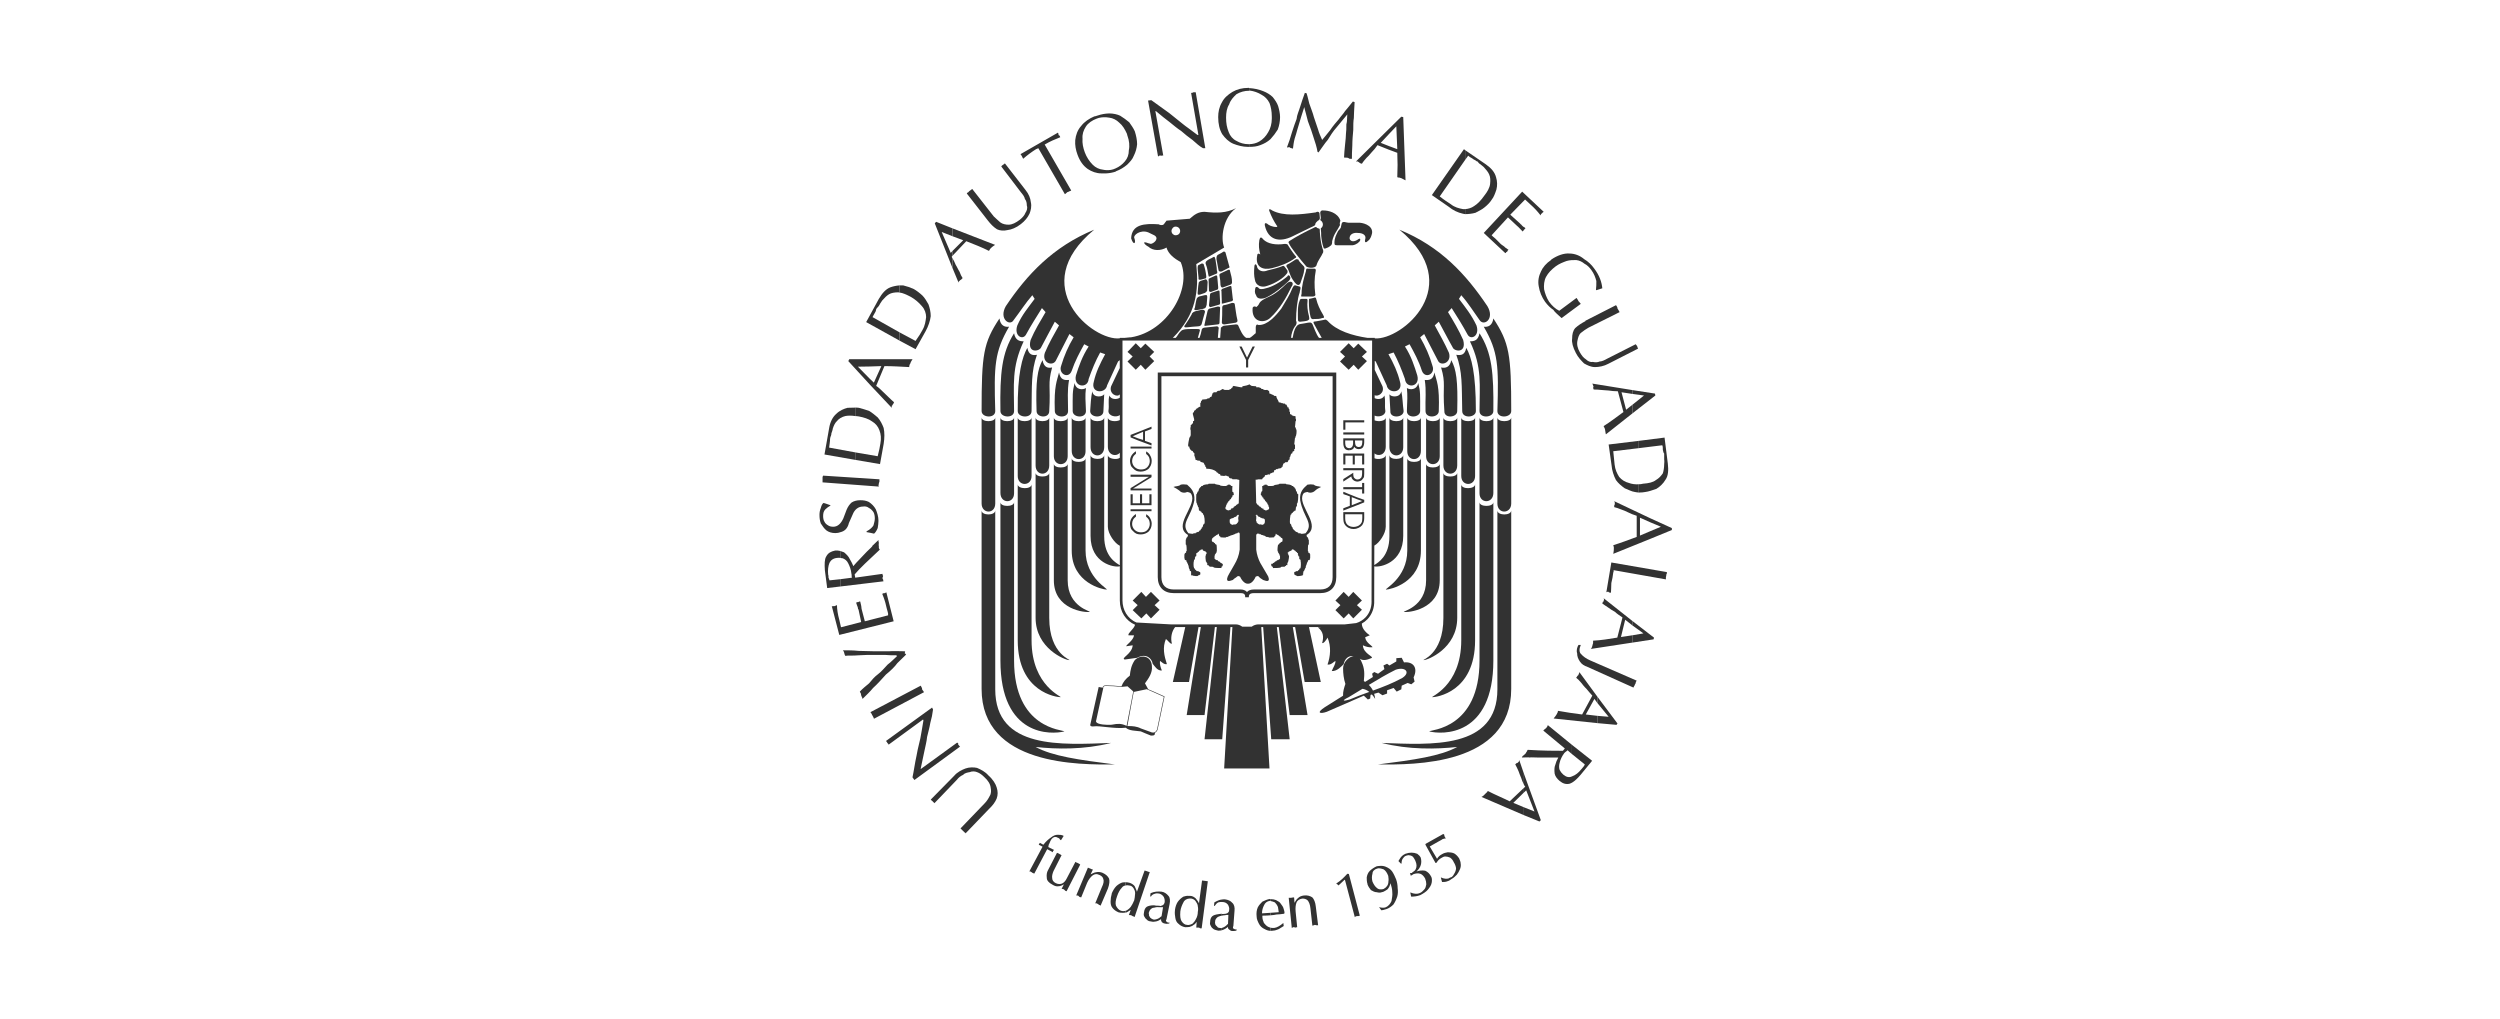 <svg width="238" height="97" viewBox="0 0 238 97" fill="none" xmlns="http://www.w3.org/2000/svg">
<path fill-rule="evenodd" clip-rule="evenodd" d="M127.213 35.467H110.219V54.939C110.219 55.895 110.79 56.466 111.746 56.466H118.112C118.542 56.466 118.542 56.684 118.542 56.86H118.889C118.889 56.694 118.889 56.466 119.375 56.466H125.686C126.641 56.466 127.213 55.896 127.213 54.939V35.467ZM126.865 54.939C126.865 55.7 126.447 56.119 125.686 56.119H119.375C119.066 56.119 118.852 56.205 118.715 56.359C118.559 56.183 118.329 56.119 118.113 56.119H111.747C110.986 56.119 110.566 55.7 110.566 54.939V35.814H126.865V54.939ZM141.253 31.104C142.643 33.5 142.679 34.817 142.552 39.134C142.552 39.866 143.869 39.775 143.869 39.134C143.869 33.72 143.686 32.64 142.167 30.317C142.076 31.012 141.637 31.158 141.253 31.104Z" fill="#323232"/>
<path fill-rule="evenodd" clip-rule="evenodd" d="M140.85 31.726C140.722 32.42 140.338 32.494 139.936 32.494C141.125 34.982 140.85 36.683 140.85 39.134C140.85 39.866 142.167 39.775 142.167 39.134C142.204 35.512 142.039 33.591 140.85 31.726Z" fill="#323232"/>
<path fill-rule="evenodd" clip-rule="evenodd" d="M139.588 33.116C139.46 33.811 139.075 33.848 138.637 33.774C139.24 35.384 139.148 36.683 139.203 39.134C139.203 39.865 140.503 39.774 140.503 39.134C140.503 35.512 140.082 33.976 139.588 33.116ZM137.192 34.982C137.667 36.591 137.32 36.683 137.503 39.134C137.466 39.866 138.728 39.775 138.728 39.134C138.801 36.208 138.637 35.165 138.161 34.287C138.033 34.982 137.594 35.073 137.192 34.982ZM135.637 36.171C135.801 37.25 135.674 37.908 135.71 39.134C135.71 39.865 136.972 39.774 136.972 39.134C137.063 36.683 136.752 36.243 136.551 35.457C136.46 36.171 136.021 36.207 135.637 36.171ZM135.198 39.134C135.198 37.597 135.235 37.305 135.015 36.463C134.887 37.158 134.192 37.122 133.936 36.938C134.009 37.689 133.973 38.128 133.936 39.133C133.935 39.866 135.198 39.774 135.198 39.134ZM133.625 39.134C133.533 38.512 133.533 37.817 133.405 37.25C133.277 37.944 132.307 37.78 132.271 37.506L132.362 39.134C132.308 39.866 133.625 39.774 133.625 39.134ZM142.552 39.737V47.932C142.552 48.976 143.869 48.939 143.869 47.932V39.737C143.869 40.213 142.552 40.213 142.552 39.737ZM142.167 39.737C142.167 40.213 140.85 40.213 140.85 39.737V46.963C140.85 47.969 142.167 47.969 142.167 46.927V39.737Z" fill="#323232"/>
<path fill-rule="evenodd" clip-rule="evenodd" d="M140.429 39.737C140.429 40.213 139.112 40.213 139.112 39.737V45.317C139.112 46.323 140.429 46.323 140.429 45.317V39.737ZM137.411 39.737V44.311C137.411 45.353 138.728 45.353 138.728 44.311V39.737C138.728 40.213 137.411 40.213 137.411 39.737ZM135.765 39.737V43.433C135.765 44.439 137.063 44.439 137.063 43.433V39.737C137.064 40.213 135.765 40.213 135.765 39.737ZM133.972 39.737V42.957C133.972 43.963 135.27 43.963 135.27 42.92V39.737C135.271 40.213 133.972 40.213 133.972 39.737ZM132.272 42.573C132.272 43.616 133.588 43.616 133.588 42.573V39.737C133.588 40.213 132.272 40.213 132.272 39.737V42.573ZM142.167 62.879V47.805C142.167 48.281 140.85 48.281 140.85 47.805V62.878C140.85 69.408 136.185 69.463 136.057 69.628C137.247 69.94 142.167 70.195 142.167 62.879Z" fill="#323232"/>
<path fill-rule="evenodd" clip-rule="evenodd" d="M142.552 48.591V65.622C142.552 71.384 136.185 70.89 131.539 70.726C134.1 71.384 136.752 71.329 138.728 71.11C137.118 71.988 134.63 72.336 131.192 72.775C134.539 72.811 143.868 72.902 143.868 65.586V48.591C143.869 49.104 142.552 49.104 142.552 48.591Z" fill="#323232"/>
<path fill-rule="evenodd" clip-rule="evenodd" d="M136.368 66.372C136.68 66.372 140.429 65.933 140.429 60.957V46.104C140.429 46.579 139.112 46.616 139.112 46.104V60.958C139.112 65.402 136.021 66.372 136.368 66.372Z" fill="#323232"/>
<path fill-rule="evenodd" clip-rule="evenodd" d="M138.728 58.817V45.006C138.728 45.482 137.411 45.482 137.411 45.006V58.817C137.411 62.403 135.234 62.842 135.545 62.842C135.893 62.841 138.728 61.744 138.728 58.817Z" fill="#323232"/>
<path fill-rule="evenodd" clip-rule="evenodd" d="M133.661 58.25C134.008 58.341 137.063 58.048 137.063 55.25V44.146C137.063 44.621 135.765 44.621 135.765 44.146V55.25C135.765 57.829 133.405 58.213 133.661 58.25Z" fill="#323232"/>
<path fill-rule="evenodd" clip-rule="evenodd" d="M131.96 56.128C132.308 56.128 135.271 55.506 135.271 52.414V43.616C135.271 44.092 133.973 44.092 133.973 43.616V52.415C133.972 55.086 131.667 56.128 131.96 56.128Z" fill="#323232"/>
<path fill-rule="evenodd" clip-rule="evenodd" d="M131.228 65.933L131.612 66.189L132.051 66.025V65.714L132.674 65.494L132.966 65.842L133.405 65.622L133.442 65.274L134.009 65.018L134.357 65.146L134.668 64.89L134.576 64.488C135.015 63.573 134.54 62.969 133.662 63.06L133.442 62.621L132.93 62.658V62.969L132.272 63.353L132.052 63.189L131.705 63.353L131.795 63.701L131.192 64.139L130.826 63.976L130.625 64.139L130.698 64.451L129.956 64.917C129.917 64.889 129.88 64.862 129.838 64.835C129.911 64.14 129.911 63.628 129.618 63.006C129.579 62.9 129.524 62.801 129.454 62.712C129.808 62.96 130.252 62.774 130.533 62.658C130.917 62.531 129.783 62.275 129.746 61.433C130.058 61.579 130.351 61.653 130.661 61.616C130.661 61.488 130.002 61.177 129.966 60.664L130.404 60.481C130.147 60.31 129.634 59.882 129.645 59.362C129.841 59.252 130.022 59.116 130.179 58.952C130.624 58.487 130.853 57.853 130.824 57.165L130.831 53.919C131.388 54.035 133.587 53.59 133.587 51.023V43.305C133.587 43.799 132.271 43.835 132.271 43.305V51.061C132.271 52.972 131.168 53.578 130.831 53.793C130.832 53.225 130.834 52.604 130.836 51.939C131.305 51.7 131.923 50.802 131.923 50.146V43.305C131.923 43.675 131.148 43.782 130.854 43.625L130.855 43.161C131.229 43.501 131.923 43.295 131.923 42.518V39.737C131.923 40.084 131.237 40.176 130.862 40.019C130.862 39.866 130.862 39.714 130.863 39.563C131.233 39.751 131.887 39.578 131.887 39.134C131.795 38.512 131.923 38.219 131.795 37.652C131.632 38.034 131.133 38.04 130.867 37.904C130.867 37.808 130.867 37.713 130.868 37.619C131.153 37.799 131.839 37.426 131.612 36.774L130.873 35.213C130.873 34.909 130.874 34.624 130.875 34.357L130.971 34.414L132.014 36.683C132.142 37.506 133.624 37.469 133.276 36.335C133.057 35.421 132.673 34.597 132.179 33.719L132.673 33.555C133.093 34.342 133.441 35.201 133.752 36.079C133.843 37.031 135.234 36.866 134.923 35.732C134.666 34.909 134.355 33.903 133.752 32.988L134.19 32.769C134.63 33.555 135.069 34.378 135.362 35.293C135.673 36.116 136.679 35.604 136.367 34.817C136.111 33.903 135.709 32.988 135.197 32.11L135.581 31.799L136.898 34.342C137.154 34.909 138.234 34.543 137.941 33.591C137.538 32.677 137.063 31.854 136.588 30.975L136.972 30.628C137.411 31.414 137.849 32.293 138.29 33.061C138.417 33.464 139.642 33.683 139.295 32.366C138.893 31.451 138.381 30.592 137.85 29.713L138.198 29.329C138.728 30.152 139.24 30.976 139.715 31.854C140.027 32.421 140.905 31.982 140.557 30.976C140.082 29.97 139.514 29.274 138.893 28.451L139.112 28.104C139.77 28.836 140.282 29.677 140.85 30.464C141.252 31.104 142.332 30.372 141.6 29.146C139.588 26.146 137.154 23.476 133.222 21.866C139.697 27.19 133.438 32.407 130.88 32.215V32.165H130.186C128.78 31.957 127.234 31.502 126.381 30.536C126.253 30.463 126.253 30.371 125.997 30.463L125.301 30.591C125.045 30.628 124.99 30.591 125.082 30.811C125.29 31.211 125.581 31.709 125.829 32.166H125.569C125.288 31.811 125.099 31.191 124.954 30.884C124.826 30.628 124.643 30.72 124.515 30.72C124.295 30.757 124.076 30.811 123.783 30.848C123.269 30.93 123.146 31.719 123.06 32.166H122.909C122.927 31.796 123.081 31.361 123.253 31.104C123.381 30.976 123.509 30.756 123.381 30.537C123.381 29.622 123.508 28.451 123.729 27.848C123.729 27.665 123.911 27.354 123.729 27.281L123.381 27.189C123.253 27.098 123.124 27.226 123.033 27.445C122.777 28.104 122.374 28.708 121.99 29.366C121.46 30.061 120.673 30.976 119.814 30.939C119.411 30.72 119.594 31.507 119.539 31.726C119.443 31.78 119.206 32.038 118.984 32.166H118.639C118.297 31.97 118.071 31.413 117.893 31.013C117.838 30.885 117.765 30.885 117.636 30.885L116.502 31.013C116.355 31.068 116.282 31.159 116.228 31.195L116.16 32.165H115.939L116.009 31.323C116.021 31.295 116.027 31.265 116.025 31.234C116.023 31.204 116.013 31.175 115.997 31.149C115.98 31.124 115.958 31.103 115.931 31.088C115.905 31.074 115.875 31.067 115.844 31.067L114.618 31.195C114.491 31.232 114.399 31.323 114.399 31.414C114.353 31.671 114.284 31.922 114.192 32.165H114.035L114.234 31.451C114.234 31.323 114.143 31.323 113.924 31.323H113.393C113.045 31.323 112.57 31.323 112.405 31.542C112.217 31.698 112.097 32 111.928 32.165H111.652C113.887 29.945 114.141 27.687 113.886 25.14L116.539 23.567C116.192 22.689 116.411 20.732 117.673 19.817C116.759 20.292 115.807 20.292 114.673 20.165C114.051 20.165 113.704 20.439 113.265 20.823L111.051 21.006L110.795 21.353C110.649 21.481 110.429 21.426 110.301 21.353C108.948 21.262 107.74 21.353 107.685 22.689C107.905 23.402 108.179 23.183 107.996 22.689C107.832 22.396 108.563 21.829 109.314 22.122L109.881 22.396C110.356 22.652 109.954 23.128 109.57 23.219C109.35 23.183 109.259 23.128 109.131 23.091C108.692 22.963 109.039 23.348 109.314 23.476C109.789 23.915 110.521 23.878 111.052 23.567C111.216 24.17 111.783 24.61 112.405 24.957C113.484 27.5 111.144 31.543 107.686 32.11C107.686 32.11 107.525 32.11 107.057 32.166H106.607V32.207C104.084 32.516 97.625 27.245 104.168 21.866C100.254 23.476 97.766 26.147 95.753 29.147C95.058 30.372 96.156 31.104 96.504 30.464C97.107 29.677 97.638 28.836 98.278 28.104L98.498 28.452C97.894 29.275 97.29 29.97 96.851 30.976C96.504 31.982 97.363 32.421 97.675 31.854C98.15 30.976 98.681 30.153 99.193 29.33L99.54 29.714C99.028 30.592 98.498 31.452 98.114 32.367C97.766 33.684 98.973 33.464 99.12 33.061C99.541 32.293 99.98 31.415 100.419 30.628L100.821 30.976C100.328 31.854 99.852 32.677 99.468 33.592C99.156 34.543 100.199 34.909 100.51 34.342L101.809 31.799L102.211 32.111C101.703 32.959 101.303 33.869 101.023 34.818C100.73 35.605 101.736 36.116 102.029 35.293C102.34 34.379 102.779 33.555 103.218 32.769L103.639 32.988C103.035 33.903 102.688 34.909 102.431 35.732C102.157 36.867 103.566 37.031 103.639 36.08C103.95 35.202 104.297 34.342 104.736 33.555L105.212 33.72C104.736 34.598 104.334 35.421 104.132 36.335C103.785 37.47 105.266 37.506 105.395 36.683L106.437 34.415L106.602 34.287V35.037L105.778 36.775C105.543 37.498 106.372 37.879 106.608 37.538V37.856C106.382 38.037 105.78 38.076 105.614 37.653C105.468 38.22 105.614 38.513 105.522 39.134C105.522 39.61 106.254 39.775 106.602 39.519C106.604 39.517 106.605 39.514 106.608 39.513V39.989C106.249 40.188 105.468 40.105 105.468 39.738V42.519C105.468 43.337 106.249 43.522 106.608 43.103V43.575L106.602 43.58C106.382 43.799 105.468 43.708 105.468 43.305V50.147C105.468 50.818 106.133 51.745 106.608 51.955V53.814C106.312 53.619 105.12 53.037 105.12 51.061V43.305C105.12 43.835 103.821 43.799 103.821 43.305V51.024C103.821 53.648 106.099 54.054 106.608 53.91V57.171C106.608 58.243 107.18 59.097 108.061 59.478C107.926 59.929 107.35 60.26 107.429 60.482H107.96C107.905 60.957 107.21 61.396 107.21 61.524L107.832 61.433C107.777 62.275 106.643 62.658 107.081 62.787L108.252 62.622C109.13 62.147 109.661 62.696 109.734 63.19C109.88 63.354 110.173 63.885 110.612 63.83C110.484 63.537 110.392 63.226 110.429 62.916C110.649 63.062 110.795 63.264 111.088 63.227C110.831 62.44 110.649 61.654 110.996 60.831C111.179 60.959 111.435 61.361 111.564 61.269C111.425 60.76 111.524 60.124 111.874 59.695H112.836L111.655 64.929H113.192L114.1 59.695H114.32L112.972 68.074H114.673L115.657 59.695H115.84L114.673 70.378H116.356L117.14 59.694H117.324L116.539 73.159H120.856L120.071 59.694H120.254L121.02 70.378H122.777L121.555 59.694H121.738L122.777 68.073H124.478L123.075 59.694H123.296L124.204 64.927H125.74L124.614 59.694H125.799L125.466 59.732C125.996 60.134 126.033 60.665 125.868 61.214C125.996 61.304 126.307 60.866 126.38 60.701C126.746 61.524 126.655 62.494 126.38 63.263C126.692 63.317 126.91 63.061 127.131 62.915C127.167 63.226 126.91 63.537 126.783 63.885C127.295 63.921 127.734 63.409 127.917 63.226C127.99 62.843 128.277 62.379 128.862 62.459C128.371 62.523 127.862 63.083 127.862 63.628C127.862 64.104 127.917 64.617 128.081 65.11C127.959 65.479 127.837 65.848 127.86 66.233L126.124 67.323C125.264 67.891 125.685 67.982 126.307 67.763L129.837 66.226L130.221 66.592L130.441 66.5L130.478 66.153L130.607 66.115C130.714 66.237 130.818 66.374 130.916 66.537C130.899 66.373 130.866 66.211 130.818 66.053L131.228 65.933ZM111.911 22.396C111.71 22.396 111.527 22.213 111.527 21.993C111.527 21.774 111.71 21.573 111.911 21.573C112.185 21.573 112.35 21.774 112.35 21.993C112.35 22.213 112.186 22.396 111.911 22.396ZM128.037 59.44H119.814C119.579 59.441 119.351 59.518 119.163 59.658H118.26C118.081 59.528 117.871 59.44 117.636 59.44H111.44L108.195 59.262C107.317 58.899 106.861 58.031 106.861 57.171V32.419H130.625L130.571 57.17C130.572 57.206 130.573 57.241 130.573 57.277C130.573 57.859 130.371 58.386 129.996 58.776C129.752 59.028 129.448 59.215 129.112 59.317L128.037 59.44ZM128.484 66.592C127.953 66.756 127.606 66.756 128.393 66.372C128.828 66.114 129.266 65.845 129.706 65.576C129.938 65.612 130.155 65.709 130.357 65.87C129.728 66.097 129.102 66.323 128.484 66.592ZM130.312 65.205C131.169 64.683 132.028 64.175 132.875 63.756C133.789 63.445 134.32 64.013 133.496 64.543C132.572 65.051 131.637 65.406 130.705 65.744C130.607 65.543 130.474 65.36 130.312 65.205Z" fill="#323232"/>
<path fill-rule="evenodd" clip-rule="evenodd" d="M122.557 26.311C121.936 26.841 121.113 27.317 120.508 27.445C120.252 27.536 119.887 27.573 119.814 27.408C119.686 27.28 119.539 27.28 119.503 27.445C119.466 27.701 119.411 27.848 119.594 28.14C119.685 28.488 120.161 28.488 120.545 28.323C121.423 27.884 122.119 27.281 122.686 26.75C122.905 26.53 122.85 26.366 122.777 26.274C122.686 26.146 122.594 26.22 122.557 26.311ZM127.039 23.128C127.039 23.347 127.131 23.347 127.296 23.347H128.778C129.088 23.311 129.436 23.054 129.491 22.872C129.528 22.615 129.345 22.744 129.216 22.835C128.96 23 128.612 23.055 128.485 22.744C128.43 22.268 128.923 22.122 129.271 22.177C129.746 22.177 130.095 22.396 129.967 22.781C129.875 23.128 130.058 23.128 130.259 22.909C130.479 22.744 130.57 22.433 130.625 22.177C130.698 21.39 129.618 21.171 129.307 21.207H128.393C128.174 21.207 127.826 21.006 127.735 21.262C127.698 21.354 127.698 21.482 127.662 21.574C127.662 21.738 127.479 21.866 127.386 21.994C127.222 22.341 127.039 22.615 127.039 23.128ZM125.74 21.738V21.774C125.776 22.048 125.776 22.268 125.776 22.433C125.813 22.835 125.868 23.183 125.997 23.567C126.033 23.695 126.125 23.695 126.308 23.603C126.436 23.567 126.564 23.476 126.655 23.402C126.82 23.311 126.82 23.128 126.82 22.963C127.002 22.213 127.295 21.993 127.569 21.426C127.515 21.262 127.569 21.134 127.606 21.006C127.35 20.219 126.436 20.036 125.997 20.036C125.74 20 125.686 20.164 125.686 20.256C125.686 20.439 125.74 20.604 125.74 20.732C125.74 20.859 125.686 20.914 125.686 20.951C126.033 21.171 125.997 21.573 125.74 21.738ZM123.069 22.488L124.606 21.738C124.826 21.61 125.173 21.518 125.21 21.39C125.21 21.207 125.393 21.079 125.467 21.006C125.649 20.951 125.649 20.786 125.649 20.732L125.613 20.292C125.558 20.128 125.392 20.128 125.264 20.219C123.729 20.439 122.21 20.604 121.113 20.037C120.819 19.817 120.765 19.945 120.856 20.128C121.036 20.604 121.27 21.058 121.552 21.482C121.643 21.518 121.588 21.61 121.515 21.61C121.113 21.61 120.765 21.427 120.637 21.299C120.417 21.171 120.381 21.299 120.417 21.481C120.728 22.835 121.771 23.128 123.069 22.488Z" fill="#323232"/>
<path fill-rule="evenodd" clip-rule="evenodd" d="M125.338 25.231C125.466 24.792 125.813 24.39 125.905 24.134C126.033 23.97 125.96 23.787 125.905 23.658C125.741 23.128 125.686 22.615 125.649 22.085C125.649 21.957 125.649 21.829 125.613 21.774C125.521 21.738 125.392 21.738 125.301 21.61C125.173 21.61 125.045 21.701 125.045 21.701C124.244 22.07 123.468 22.491 122.722 22.963C122.649 23.054 122.649 23.091 122.722 23.183C122.777 23.439 123.783 24.701 124.387 25.396C124.771 25.579 125.301 25.488 125.338 25.231ZM121.113 25.524C121.808 25.36 122.722 25.012 123.29 24.573C123.381 24.537 123.472 24.482 123.29 24.317C123.033 24.006 122.778 23.603 122.557 23.256C122.429 23.219 122.374 23.219 122.302 23.219C121.46 23.347 120.673 23.219 120.252 22.78C120.033 22.487 119.942 22.615 119.887 22.872C119.814 23.347 119.85 23.75 119.978 24.225C119.85 24.097 119.686 24.134 119.686 24.317C119.466 25.451 120.252 25.744 121.113 25.524ZM123.856 26.787C123.948 26.494 124.131 26.092 124.167 25.652C124.204 25.579 124.204 25.488 124.131 25.36C123.948 25.14 123.692 24.957 123.6 24.701C123.473 24.664 123.418 24.664 123.345 24.701C123.124 24.829 122.851 25.049 122.557 25.177C122.466 25.231 122.466 25.268 122.466 25.359C122.814 25.871 122.723 26.219 123.253 26.878C123.418 27.097 123.729 27.354 123.856 26.787Z" fill="#323232"/>
<path fill-rule="evenodd" clip-rule="evenodd" d="M120.6 27.226C121.459 26.969 122.21 26.439 122.466 26.091C122.594 25.963 122.594 25.871 122.557 25.744L122.302 25.396C122.21 25.268 122.119 25.305 122.026 25.36C121.587 25.524 121.075 25.652 120.673 25.744C120.251 25.927 119.813 25.799 119.685 25.451C119.63 25.085 119.41 25.049 119.41 25.451C119.374 25.835 119.374 26.274 119.465 26.622C119.539 27.189 120.106 27.408 120.6 27.226ZM125.118 25.579H124.551C124.387 25.524 124.331 25.616 124.331 25.798C124.13 26.494 123.91 27.189 123.91 27.976C123.855 28.14 123.855 28.268 123.947 28.232H124.99C125.21 28.195 125.264 28.104 125.21 27.976C125.118 27.189 125.118 26.494 125.264 25.744C125.264 25.616 125.21 25.579 125.118 25.579ZM120.947 30.243C121.807 29.457 122.466 28.323 122.941 27.317C123.289 26.878 122.85 26.622 122.466 27.006C122.027 27.445 121.459 27.976 120.765 28.268C119.594 28.798 120.07 28.89 119.594 29.237C119.466 29.11 119.246 29.182 119.246 29.365C119.154 30.665 120.326 30.847 120.947 30.243ZM123.729 28.615C123.508 29.146 123.564 29.804 123.564 30.408C123.564 30.591 123.637 30.628 123.783 30.628C124.039 30.591 124.332 30.591 124.515 30.5C124.698 30.408 124.643 30.317 124.606 30.061C124.479 29.622 124.424 29.055 124.479 28.615C124.479 28.451 124.424 28.451 124.296 28.451H123.949C123.856 28.451 123.729 28.488 123.729 28.615ZM125.082 30.372C125.392 30.372 125.649 30.372 125.868 30.28C126.032 30.28 126.125 30.243 125.959 29.969C125.649 29.457 125.429 28.982 125.301 28.451C125.264 28.36 125.264 28.268 125.045 28.36C124.899 28.415 124.77 28.415 124.642 28.451C124.606 28.488 124.606 28.579 124.606 28.707C124.606 29.238 124.642 29.677 124.77 30.189C124.826 30.372 124.954 30.408 125.082 30.372ZM113.448 29.933C113.265 30.243 113.1 30.537 112.881 30.847C112.661 31.104 112.698 31.195 113.045 31.158C113.393 31.103 113.667 31.103 114.051 31.067C114.234 31.067 114.362 30.975 114.399 30.847C114.49 30.463 114.618 30.06 114.71 29.712C114.746 29.53 114.527 29.456 114.399 29.493C114.234 29.53 114.015 29.584 113.832 29.621C113.667 29.677 113.484 29.75 113.448 29.933ZM113.758 29.274C113.703 29.402 113.612 29.53 113.886 29.53C114.051 29.494 114.362 29.457 114.527 29.403C114.874 29.329 114.801 29.147 114.874 29.018L114.929 28.323C114.929 28.14 114.929 28.048 114.673 28.103L114.143 28.231C113.96 28.323 113.924 28.414 113.887 28.579C113.832 28.799 113.795 29.055 113.758 29.274ZM114.234 28.048L114.71 27.884C114.838 27.793 114.966 27.701 114.929 27.537C114.929 27.317 114.966 27.061 114.966 26.842C114.929 26.659 114.838 26.531 114.673 26.622L114.271 26.75C114.143 26.841 114.106 26.878 114.106 27.006C114.051 27.281 114.051 27.574 114.015 27.884C114.015 28.103 114.051 28.048 114.234 28.048ZM114.399 25.085L114.051 25.268C114.015 25.359 114.015 25.451 114.015 25.579L114.106 26.493C114.051 26.621 114.179 26.658 114.326 26.621L114.801 26.493C114.838 26.438 114.838 26.402 114.838 26.311C114.797 25.912 114.711 25.519 114.582 25.14C114.527 25.085 114.454 25.085 114.399 25.085ZM115.497 24.481C115.314 24.61 115.094 24.664 114.929 24.792C114.746 24.92 114.746 25.049 114.801 25.177C114.929 25.488 114.966 25.798 115.021 26.091C115.058 26.274 115.058 26.402 115.185 26.311L115.807 26.055C115.935 26.018 115.88 25.835 115.844 25.744C115.844 25.396 115.752 25.085 115.716 24.737C115.661 24.481 115.625 24.39 115.497 24.481ZM116.319 25.835L116.923 25.524C117.07 25.488 117.07 25.451 117.015 25.305L116.668 24.043C116.631 23.97 116.539 23.915 116.448 23.97C116.283 24.097 116.155 24.134 115.936 24.262C115.808 24.354 115.808 24.482 115.808 24.665C115.881 25.013 115.936 25.397 116.009 25.744C116.064 25.872 116.192 25.872 116.319 25.835ZM116.448 27.354C116.668 27.281 116.923 27.189 117.143 27.098C117.186 27.08 117.223 27.049 117.249 27.01C117.275 26.971 117.289 26.925 117.289 26.878C117.289 26.439 117.198 26.22 117.106 25.835C117.106 25.652 116.978 25.652 116.886 25.707L116.228 26.018C116.1 26.055 116.064 26.146 116.1 26.274C116.155 26.567 116.192 26.842 116.192 27.134C116.228 27.354 116.319 27.408 116.448 27.354ZM117.289 28.835C117.015 28.927 116.759 29.018 116.502 29.055C116.411 29.055 116.356 29.183 116.356 29.274C116.356 29.75 116.356 30.244 116.319 30.72C116.356 30.847 116.411 30.884 116.576 30.884L117.636 30.72C117.764 30.665 117.838 30.628 117.801 30.464C117.673 29.97 117.636 29.457 117.544 28.927C117.49 28.835 117.417 28.835 117.289 28.835ZM114.801 31.012L115.935 30.884C116.1 30.884 116.1 30.756 116.1 30.665L116.155 29.274C116.1 29.183 116.063 29.183 115.935 29.183L115.185 29.366C115.057 29.403 115.02 29.457 114.965 29.585C114.874 30.025 114.746 30.464 114.673 30.884C114.618 30.975 114.673 31.067 114.801 31.012ZM116.1 27.756C116.1 27.701 116.064 27.628 115.972 27.664L115.314 27.884C115.24 27.884 115.186 28.012 115.186 28.103C115.149 28.414 115.149 28.707 115.094 29.055C115.094 29.146 115.149 29.237 115.241 29.237L116.009 29.018C116.156 29.018 116.156 28.89 116.156 28.798L116.1 27.756ZM116.448 28.89L117.289 28.67C117.362 28.615 117.417 28.543 117.362 28.451L117.234 27.317C117.234 27.281 117.197 27.189 117.106 27.226L116.356 27.5C116.283 27.573 116.228 27.628 116.283 27.701L116.319 28.799C116.283 28.89 116.319 28.927 116.448 28.89ZM115.752 26.22L115.149 26.494C115.058 26.53 115.058 26.567 115.058 26.622C115.058 26.969 115.094 27.317 115.094 27.664C115.094 27.756 115.185 27.792 115.277 27.792L115.881 27.573C115.972 27.536 115.972 27.499 115.972 27.353L115.881 26.311C115.844 26.274 115.844 26.183 115.752 26.22ZM94.748 39.134C94.62 34.817 94.675 33.499 96.065 31.103C95.662 31.158 95.242 31.012 95.15 30.316C93.614 32.639 93.449 33.719 93.449 39.133C93.449 39.774 94.748 39.866 94.748 39.134Z" fill="#323232"/>
<path fill-rule="evenodd" clip-rule="evenodd" d="M96.54 31.726C95.369 33.591 95.186 35.512 95.241 39.134C95.241 39.774 96.54 39.865 96.54 39.134C96.54 36.683 96.284 34.981 97.454 32.493C97.071 32.493 96.668 32.42 96.54 31.726Z" fill="#323232"/>
<path fill-rule="evenodd" clip-rule="evenodd" d="M97.802 33.116C97.327 33.976 96.851 35.512 96.888 39.134C96.888 39.775 98.205 39.866 98.205 39.134C98.242 36.683 98.15 35.384 98.717 33.775C98.333 33.848 97.93 33.811 97.802 33.116ZM99.248 34.286C98.772 35.164 98.589 36.207 98.681 39.134C98.681 39.774 99.888 39.865 99.888 39.134C100.034 36.683 99.724 36.591 100.162 34.981C99.76 35.073 99.376 34.982 99.248 34.286ZM100.821 35.457C100.638 36.244 100.327 36.683 100.418 39.134C100.418 39.774 101.68 39.865 101.68 39.134C101.68 37.908 101.589 37.25 101.772 36.171C101.333 36.207 100.949 36.171 100.821 35.457ZM102.302 36.463C102.083 37.305 102.12 37.597 102.12 39.134C102.12 39.775 103.382 39.866 103.382 39.134C103.345 38.128 103.291 37.689 103.382 36.939C103.126 37.122 102.43 37.158 102.302 36.463ZM103.985 37.25C103.858 37.817 103.821 38.512 103.784 39.134C103.784 39.774 105.046 39.865 105.046 39.134L105.12 37.506C105.046 37.781 104.077 37.945 103.985 37.25ZM94.748 47.932V39.737C94.748 40.213 93.449 40.213 93.449 39.737V47.932C93.449 48.939 94.748 48.976 94.748 47.932ZM96.54 46.963V39.737C96.54 40.213 95.241 40.213 95.241 39.737V46.926C95.241 47.969 96.54 47.969 96.54 46.963Z" fill="#323232"/>
<path fill-rule="evenodd" clip-rule="evenodd" d="M98.205 45.317V39.737C98.205 40.213 96.888 40.213 96.888 39.737V45.317C96.888 46.323 98.205 46.323 98.205 45.317ZM99.888 44.311V39.737C99.888 40.213 98.589 40.213 98.589 39.737V44.311C98.589 45.353 99.888 45.353 99.888 44.311ZM100.327 39.737V43.433C100.327 44.439 101.644 44.439 101.644 43.433V39.737C101.644 40.213 100.327 40.213 100.327 39.737ZM102.028 39.737V42.92C102.028 43.963 103.345 43.963 103.345 42.957V39.737C103.345 40.213 102.028 40.213 102.028 39.737ZM103.821 39.737V42.573C103.821 43.615 105.12 43.615 105.12 42.573V39.737C105.119 40.213 103.821 40.213 103.821 39.737ZM95.241 62.879C95.241 70.195 100.107 69.94 101.333 69.629C101.205 69.464 96.54 69.408 96.54 62.879V47.805C96.54 48.281 95.241 48.281 95.241 47.805V62.879Z" fill="#323232"/>
<path fill-rule="evenodd" clip-rule="evenodd" d="M105.778 70.726C101.113 70.89 94.747 71.384 94.747 65.622V48.591C94.747 49.103 93.448 49.103 93.448 48.591V65.586C93.448 72.903 102.778 72.811 106.126 72.775C102.687 72.336 100.199 71.988 98.589 71.11C100.547 71.329 103.217 71.384 105.778 70.726Z" fill="#323232"/>
<path fill-rule="evenodd" clip-rule="evenodd" d="M96.888 60.957C96.888 65.932 100.637 66.372 100.949 66.372C101.296 66.372 98.205 65.402 98.205 60.957V46.104C98.205 46.616 96.888 46.579 96.888 46.104V60.957Z" fill="#323232"/>
<path fill-rule="evenodd" clip-rule="evenodd" d="M99.888 45.006C99.888 45.482 98.589 45.482 98.589 45.006V58.817C98.589 61.744 101.425 62.842 101.772 62.842C102.119 62.842 99.888 62.403 99.888 58.817V45.006Z" fill="#323232"/>
<path fill-rule="evenodd" clip-rule="evenodd" d="M100.327 55.25C100.327 58.048 103.345 58.341 103.73 58.25C103.986 58.213 101.644 57.829 101.644 55.25V44.146C101.644 44.621 100.327 44.621 100.327 44.146V55.25Z" fill="#323232"/>
<path fill-rule="evenodd" clip-rule="evenodd" d="M102.028 52.414C102.028 55.506 104.992 56.128 105.339 56.128C105.65 56.128 103.345 55.085 103.345 52.414V43.616C103.345 44.092 102.028 44.092 102.028 43.616V52.414ZM128.393 35.201L128.869 34.725L129.307 35.201L130.131 34.378L129.655 33.939L130.131 33.5L129.307 32.714L128.869 33.152L128.393 32.677L127.569 33.5L128.045 33.939L127.569 34.415L128.393 35.201ZM108.216 50.823C108.326 50.859 108.472 50.878 108.6 50.878C108.893 50.878 109.167 50.768 109.35 50.603C109.533 50.402 109.643 50.164 109.643 49.853C109.64 49.673 109.589 49.496 109.497 49.341C109.423 49.177 109.277 49.048 109.112 48.957V49.195C109.222 49.268 109.332 49.397 109.387 49.506C109.423 49.615 109.46 49.744 109.46 49.872C109.46 50.092 109.369 50.311 109.222 50.458C109.076 50.622 108.857 50.677 108.618 50.677C108.399 50.677 108.179 50.604 108.015 50.439C107.94 50.365 107.88 50.277 107.839 50.179C107.799 50.082 107.777 49.977 107.777 49.872C107.777 49.726 107.814 49.597 107.869 49.488C107.923 49.378 108.033 49.268 108.143 49.177V48.939C107.978 49.03 107.832 49.177 107.722 49.341C107.627 49.502 107.576 49.685 107.576 49.871C107.576 49.999 107.612 50.164 107.649 50.274C107.685 50.384 107.777 50.494 107.869 50.567C107.96 50.677 108.088 50.768 108.216 50.823ZM107.63 48.664H109.624V48.481H107.63V48.664ZM109.624 47.055H109.423V47.914H108.728V47.055H108.527V47.914H107.832V47.055H107.63V48.097H109.624V47.055ZM109.624 45.189H107.63V45.39H109.387L107.63 46.469V46.689H109.624V46.506H107.869L109.624 45.427V45.189ZM109.497 43.36C109.423 43.195 109.277 43.067 109.112 42.975V43.213C109.222 43.287 109.332 43.415 109.387 43.525C109.423 43.634 109.46 43.762 109.46 43.89C109.46 44.109 109.369 44.329 109.222 44.476C109.076 44.64 108.857 44.695 108.618 44.695C108.399 44.695 108.179 44.621 108.015 44.457C107.94 44.383 107.88 44.295 107.84 44.197C107.799 44.1 107.778 43.996 107.777 43.89C107.777 43.744 107.814 43.616 107.869 43.506C107.923 43.396 108.033 43.286 108.143 43.195V42.957C107.973 43.057 107.829 43.194 107.722 43.36C107.627 43.52 107.576 43.703 107.576 43.89C107.576 44.018 107.612 44.183 107.649 44.293C107.685 44.403 107.777 44.513 107.869 44.586C107.96 44.695 108.088 44.787 108.216 44.842C108.326 44.879 108.472 44.897 108.6 44.897C108.893 44.897 109.167 44.787 109.35 44.622C109.533 44.421 109.643 44.183 109.643 43.872C109.639 43.691 109.589 43.515 109.497 43.36ZM107.63 42.701H109.624V42.518H107.63V42.701ZM109.624 40.835V40.616L108.344 41.127L107.631 41.402V41.64L108.344 41.932L109.624 42.408V42.189L109.003 41.969V41.073L109.624 40.835ZM108.82 41.878L108.344 41.732L107.832 41.53L108.344 41.31L108.82 41.109V41.878ZM127.881 40.908H128.081V40.213H129.874V40.012H127.881V40.908ZM127.881 41.366H129.874V41.165H127.881V41.366ZM127.881 41.732V42.171C127.881 42.39 127.935 42.591 128.026 42.701C128.1 42.811 128.265 42.866 128.43 42.866V42.665C128.377 42.665 128.325 42.653 128.278 42.631C128.23 42.609 128.188 42.577 128.154 42.536C128.1 42.463 128.063 42.335 128.063 42.189V41.933H128.814V42.189C128.814 42.336 128.778 42.482 128.704 42.555C128.649 42.628 128.539 42.665 128.43 42.665L128.448 42.866C128.557 42.866 128.686 42.829 128.759 42.774C128.832 42.737 128.887 42.646 128.923 42.536C128.96 42.61 129.033 42.665 129.105 42.701C129.16 42.738 129.251 42.756 129.326 42.756H129.344C129.527 42.756 129.655 42.701 129.746 42.592C129.819 42.482 129.874 42.318 129.874 42.098V41.732L127.881 41.732ZM129.691 42.079C129.691 42.244 129.655 42.372 129.6 42.445C129.564 42.518 129.455 42.555 129.344 42.555C129.234 42.555 129.124 42.5 129.07 42.427C129.033 42.353 128.997 42.226 128.997 42.043V41.933H129.691V42.079ZM127.881 44.219H128.081V43.378H128.778V44.219H128.978V43.378H129.673V44.219H129.874V43.177H127.881V44.219ZM127.881 44.768H129.673V45.043C129.673 45.189 129.655 45.298 129.636 45.353C129.636 45.39 129.6 45.463 129.564 45.5C129.528 45.537 129.473 45.573 129.418 45.61C129.363 45.628 129.29 45.646 129.216 45.646C129.106 45.646 129.015 45.591 128.942 45.518C128.869 45.445 128.832 45.317 128.832 45.207V45.006L127.881 45.61V45.848L128.649 45.354C128.649 45.482 128.722 45.61 128.832 45.702C128.942 45.793 129.088 45.848 129.234 45.848C129.326 45.848 129.435 45.811 129.527 45.774C129.618 45.738 129.71 45.647 129.746 45.573C129.798 45.522 129.835 45.459 129.856 45.39C129.856 45.317 129.874 45.207 129.874 45.098V44.567H127.881V44.768ZM129.673 46.378H127.881V46.579H129.673V46.982H129.874V45.976H129.673V46.378ZM127.881 46.817V47.037L128.503 47.256V48.152L127.881 48.391V48.61L129.198 48.098L129.875 47.824V47.585L129.198 47.347L127.881 46.817ZM129.198 47.896L128.686 48.097V47.329L129.198 47.53L129.673 47.695L129.198 47.896ZM127.881 48.756V49.231C127.881 49.433 127.899 49.597 127.917 49.689C127.935 49.78 127.99 49.89 128.045 49.963C128.118 50.073 128.247 50.183 128.393 50.256C128.538 50.328 128.697 50.365 128.859 50.365C129.021 50.365 129.181 50.328 129.326 50.256C129.454 50.202 129.582 50.11 129.673 50C129.728 49.927 129.783 49.817 129.819 49.707C129.856 49.615 129.874 49.469 129.874 49.323V48.756L127.881 48.756ZM129.691 49.305C129.691 49.451 129.673 49.597 129.655 49.67C129.636 49.744 129.582 49.817 129.528 49.89C129.455 49.963 129.345 50.055 129.234 50.092C129.124 50.129 128.997 50.165 128.887 50.165C128.631 50.165 128.411 50.092 128.265 49.945C128.137 49.817 128.063 49.615 128.063 49.36V48.957H129.691L129.691 49.305ZM118.624 34.982H118.826V34.268L119.466 32.987H119.247L118.716 34.048L118.204 32.987H117.984L118.624 34.268V34.982ZM120.033 36.866H119.978V36.884C119.997 36.866 120.015 36.866 120.033 36.866ZM121.24 44.969C121.204 44.973 121.168 44.982 121.135 44.997C121.15 45.014 121.198 45.023 121.24 44.969ZM113.795 38.951C113.829 38.949 113.862 38.938 113.891 38.92C113.89 38.908 113.864 38.913 113.795 38.951ZM122.777 52.506C122.826 52.472 122.837 52.458 122.829 52.456C122.802 52.473 122.777 52.491 122.777 52.506ZM120.108 48.355C120.124 48.365 120.142 48.371 120.161 48.372C120.119 48.347 120.107 48.347 120.108 48.355ZM123.591 54.293C123.597 54.278 123.6 54.261 123.6 54.244C123.587 54.275 123.586 54.288 123.591 54.293ZM121.455 53.434C121.458 53.432 121.46 53.428 121.46 53.421C121.441 53.421 121.442 53.43 121.455 53.434ZM116.009 53.421C116.009 53.428 116.012 53.432 116.017 53.434C116.035 53.431 116.037 53.421 116.009 53.421ZM114.71 52.506C114.71 52.491 114.685 52.473 114.655 52.456C114.65 52.458 114.662 52.472 114.71 52.506ZM117.366 48.35C117.368 48.346 117.361 48.351 117.326 48.372C117.326 48.372 117.344 48.361 117.366 48.35Z" fill="#323232"/>
<path fill-rule="evenodd" clip-rule="evenodd" d="M118.277 36.866C118.131 36.902 117.783 36.792 117.527 36.756C117.49 36.756 117.435 36.738 117.417 36.738C117.417 36.775 117.326 36.775 117.326 36.902L117.234 36.939L117.197 37.03C117.142 37.03 117.014 37.085 117.014 37.122H116.576C116.576 37.085 116.356 37.03 116.319 37.03C116.319 37.122 116.283 37.03 116.283 37.122C116.192 37.122 116.1 37.213 116.063 37.213C115.935 37.158 115.807 37.305 115.807 37.341H115.588L115.496 37.378V37.433H115.442L115.405 37.506V37.597H115.368V37.726L115.276 37.781C115.24 37.781 115.149 37.817 115.149 37.908C115.057 37.908 114.874 37.945 114.874 38C114.801 38 114.581 38.036 114.453 38.036C114.453 38.164 114.398 38.036 114.398 38.164C114.325 38.164 114.325 38.256 114.325 38.347H114.27V38.731H114.142V38.786H114.014C114.142 38.786 114.014 38.786 114.014 38.859C113.98 38.859 113.938 38.893 113.89 38.919C113.893 38.937 113.847 38.989 113.794 39.042L113.757 39.079H113.704L113.667 39.17V39.262H113.576C113.484 39.481 113.759 39.865 113.667 40.085H113.576V40.268H113.539V40.341C113.448 40.341 113.448 40.469 113.356 40.469V40.689H113.32C113.32 40.743 113.32 40.963 113.356 40.963V41.475H113.32V41.566C113.228 41.566 113.32 41.658 113.228 41.658C113.228 41.786 113.045 42.353 113.137 42.517H113.228V42.7C113.228 42.583 113.228 42.616 113.253 42.655C113.26 42.706 113.284 42.754 113.32 42.791L113.356 42.828L113.448 42.92C113.539 42.92 113.576 42.956 113.576 43.047C113.704 43.047 113.576 43.139 113.704 43.139V43.432H113.759C113.704 43.432 113.759 43.432 113.759 43.578H113.796V43.742L113.887 43.797H113.96V43.834C114.015 43.834 114.18 43.871 114.272 43.871V43.962C114.327 43.962 114.527 44.054 114.582 44.054L114.71 44.31H114.747V44.438C114.838 44.438 114.838 44.566 114.838 44.621C115.241 44.621 115.588 44.712 115.808 44.913L115.844 45.005C115.808 44.913 115.844 45.005 115.936 45.005C115.936 45.096 116.064 45.096 116.064 45.133H116.192C116.064 45.133 116.192 45.133 116.192 45.279C116.32 45.279 116.503 45.316 116.576 45.316C116.576 45.224 116.887 45.316 116.887 45.352H117.015C116.887 45.352 117.015 45.352 117.015 45.48L117.107 45.535C117.143 45.535 117.326 45.535 117.326 45.627H117.802V45.663H117.893L117.984 45.7L117.929 47.932C117.893 47.932 117.802 47.969 117.802 48.023H117.765V48.06H117.674V48.151C117.637 48.151 117.546 48.151 117.546 48.188L117.527 48.243C117.527 48.206 117.527 48.243 117.454 48.243V48.316C117.423 48.321 117.393 48.332 117.366 48.349C117.361 48.355 117.326 48.385 117.326 48.407H117.198V48.499L117.143 48.535H117.07C117.07 48.59 117.015 48.535 117.015 48.59C116.978 48.59 116.85 48.59 116.795 48.535L116.722 48.499L116.667 48.444V48.242H116.722V48.059C116.722 48.242 116.722 48.096 116.759 48.059V48.023H116.795V47.931H116.85V47.84H116.887L116.924 47.803C116.924 47.748 116.924 47.711 116.979 47.711L117.07 47.62C117.015 47.675 117.07 47.62 117.07 47.583L117.107 47.529C117.07 47.583 117.107 47.529 117.144 47.529L117.199 47.492V47.364C117.199 47.4 117.199 47.364 117.29 47.364V47.309H117.327C117.29 47.309 117.327 47.309 117.327 47.236V47.181L117.363 47.144H117.418L117.455 47.107V46.963H117.418V46.836H117.327V46.763C117.29 46.708 117.327 46.36 117.327 46.269H117.199V46.195H117.108V46.14H116.888V46.195H116.796C116.796 46.269 116.76 46.195 116.76 46.269H116.412C116.412 46.232 116.284 46.269 116.284 46.269V46.232H116.156V46.195C116.102 46.14 115.662 46.14 115.662 46.049H115.15C115.095 46.049 115.022 46.049 115.022 46.104C114.876 46.104 114.491 46.141 114.491 46.269H114.364C114.364 46.323 114.327 46.36 114.327 46.36L114.272 46.396H114.235C114.235 46.451 114.235 46.488 114.18 46.488L114.144 46.543V46.616H114.107V46.762C114.015 46.762 114.107 46.798 114.015 46.798V46.89H113.96C113.96 46.926 113.96 47.054 113.887 47.054C113.887 47.182 113.833 47.932 113.96 47.932V48.06H114.015V48.188H114.052V48.28H114.107C114.107 48.408 114.144 48.499 114.144 48.591L114.18 48.627C114.144 48.591 114.18 48.627 114.235 48.627H114.272V48.664L114.327 48.719C114.272 48.664 114.327 48.719 114.364 48.719L114.4 48.755C114.364 48.719 114.4 48.755 114.4 48.81L114.455 48.846C114.4 48.81 114.455 48.846 114.491 48.846V48.883H114.528V48.975C114.674 48.975 114.711 49.724 114.674 49.852H114.619L114.583 49.925C114.528 49.925 114.583 49.98 114.528 49.98V50.108H114.491V50.2C114.491 50.108 114.491 50.2 114.455 50.2L114.4 50.236V50.328C114.327 50.328 114.4 50.364 114.327 50.364C114.327 50.419 114.327 50.419 114.272 50.419C114.327 50.419 114.327 50.419 114.272 50.492C114.235 50.492 114.18 50.492 114.18 50.547L114.144 50.583L114.107 50.638H114.015C114.015 50.674 113.96 50.638 113.96 50.674H113.924V50.711C113.924 50.674 113.924 50.711 113.833 50.711V50.766H113.613V50.803C113.577 50.839 113.321 50.803 113.138 50.766C112.351 49.796 113.394 49.284 113.705 47.62C113.76 46.796 113.357 46.449 113.01 46.138C112.79 46.101 112.571 46.101 112.406 46.138C112.223 46.321 111.912 46.266 111.711 46.358C111.912 46.449 112.095 46.577 112.278 46.705C112.479 46.961 112.882 46.925 113.01 46.833C113.266 46.888 113.394 46.888 113.485 47.235C113.76 48.314 111.656 50.071 113.101 50.931C113.101 50.985 113.046 51.058 113.046 51.113L113.01 51.15H112.973V51.241H112.918V51.369H112.882V51.845H112.918C112.973 51.9 112.973 52.412 112.973 52.467H112.918V52.595L112.882 52.632H112.845L112.79 52.686V52.759H112.753V53.107C112.753 53.107 112.753 53.198 112.789 53.198V53.289L112.844 53.326H112.972C112.844 53.326 113.045 53.601 113.045 53.601V53.674H113.1V53.801C113.191 53.801 113.137 53.984 113.191 54.076V54.113C113.264 54.167 113.228 54.204 113.264 54.24V54.332L113.319 54.368H113.356L113.393 54.423V54.77C113.448 54.77 113.575 54.77 113.575 54.807C113.703 54.807 113.96 54.898 114.051 54.807V54.77H114.142L114.271 54.679V54.514L114.234 54.459L114.142 54.423C114.105 54.368 114.014 54.368 113.923 54.368L113.886 54.332V54.24C113.886 54.332 113.886 54.295 113.795 54.24L113.758 54.204C113.758 54.204 113.758 54.113 113.703 54.113L113.666 54.076V54.021C113.611 53.984 113.611 53.454 113.666 53.417V53.289C113.758 53.289 113.666 53.253 113.758 53.253V53.07C113.795 53.07 113.795 52.979 113.795 52.979C113.886 52.979 113.795 52.942 113.886 52.942V52.686L113.923 52.632C113.886 52.686 113.923 52.632 114.014 52.632V52.541H114.105V52.504H114.142C114.105 52.504 114.142 52.504 114.142 52.468L114.179 52.413H114.271C114.179 52.413 114.271 52.413 114.271 52.376L114.326 52.321H114.399C114.399 52.285 114.454 52.321 114.454 52.285C114.454 52.285 114.47 52.297 114.491 52.308C114.474 52.309 114.5 52.346 114.527 52.413C114.572 52.418 114.616 52.432 114.656 52.455C114.665 52.451 114.724 52.481 114.747 52.504H114.802V52.596C114.802 52.541 114.802 52.596 114.875 52.596V52.687H114.838C114.875 52.687 114.838 52.687 114.838 52.76H114.802V52.851C114.71 52.979 114.802 53.327 114.802 53.455C114.875 53.455 114.802 53.51 114.875 53.51V53.602H114.93V53.803H115.058V53.857C115.058 53.894 115.149 53.857 115.149 53.949H115.186C115.277 53.949 115.497 53.949 115.533 53.985V54.022C115.661 54.077 116.1 54.077 116.283 54.077V53.949C116.411 53.949 116.411 53.803 116.411 53.675H116.32C116.32 53.602 116.283 53.602 116.283 53.602C116.229 53.602 116.156 53.547 116.156 53.547V53.51L116.064 53.455C116.064 53.427 116.031 53.442 116.017 53.433C115.989 53.438 115.96 53.433 115.936 53.419V53.327H115.808C115.808 53.291 115.716 53.291 115.716 53.291C115.808 53.291 115.716 53.291 115.716 53.254C115.625 53.254 115.716 53.199 115.625 53.199V52.889H115.661V52.76H115.716V52.724C115.753 52.724 115.716 52.687 115.753 52.687V52.633H115.808V52.505H115.844C115.844 52.414 115.844 51.938 115.808 51.846H115.753V51.81C115.753 51.846 115.753 51.81 115.716 51.81L115.661 51.773C115.716 51.81 115.661 51.773 115.661 51.718L115.625 51.682C115.661 51.718 115.625 51.682 115.588 51.682L115.533 51.627V51.59H115.442L115.405 51.554L115.368 51.499V51.334H115.405V51.243L115.442 51.207H115.496V51.152H115.533V51.115H115.588V51.061C115.588 51.115 115.588 51.061 115.661 51.061C115.661 51.004 115.693 51.033 115.708 51.016C115.721 51.02 115.737 51.017 115.752 50.987C115.752 50.933 115.807 50.987 115.807 50.933C115.844 50.933 115.88 50.896 115.935 50.896V50.841L116.008 50.805C116.008 50.841 116.063 50.933 116.063 50.988V51.024H116.1V51.061H116.155L116.192 51.116C116.155 51.061 116.192 51.116 116.192 51.152C116.283 51.152 116.667 51.207 116.722 51.152V51.116C116.759 51.116 116.795 51.152 116.795 51.116H116.886C116.886 51.061 117.014 51.061 117.014 51.061C117.014 50.988 117.106 51.061 117.106 50.988H117.197C117.197 50.933 117.417 50.933 117.453 50.896V50.842C117.453 50.842 117.49 50.878 117.526 50.86C117.563 50.86 117.581 50.842 117.581 50.805H117.673C117.673 50.768 117.71 50.805 117.71 50.768H117.801C117.801 50.696 117.823 50.737 117.833 50.713C117.845 50.723 117.866 50.72 117.892 50.677C117.929 50.714 117.929 50.714 117.983 50.714V50.768H118.02V52.324C117.947 52.891 117.764 53.33 117.526 53.732C117.325 54.116 117.087 54.464 116.886 54.866C116.666 55.434 117.013 55.342 117.362 55.214C117.398 55.177 117.471 55.123 117.526 55.068C117.617 55.013 117.709 54.958 117.8 54.866C117.928 54.811 117.983 54.866 118.056 54.903C118.276 55.378 118.587 55.598 118.806 55.562C119.026 55.598 119.337 55.379 119.538 54.903C119.63 54.866 119.684 54.811 119.813 54.866C119.868 54.939 119.922 54.976 119.977 55.031C120.069 55.086 120.16 55.158 120.251 55.214C120.599 55.341 120.946 55.433 120.727 54.866C120.489 54.427 120.215 54.025 119.977 53.585C119.794 53.22 119.648 52.817 119.593 52.324V50.896L119.757 50.768V50.805H119.885C119.885 50.878 119.94 50.86 119.976 50.86C119.995 50.86 120.013 50.842 120.031 50.842V50.896C120.068 50.933 120.287 50.933 120.287 50.988H120.379C120.379 51.061 120.452 50.988 120.452 51.061C120.452 51.061 120.543 51.061 120.543 51.116H120.671C120.671 51.152 120.726 51.116 120.763 51.116V51.152C120.817 51.207 121.201 51.152 121.293 51.152C121.293 51.116 121.329 51.061 121.293 51.116L121.329 51.061H121.366V51.024L121.421 50.988C121.421 50.933 121.457 50.842 121.457 50.805L121.512 50.841C121.512 50.896 121.549 50.841 121.549 50.896C121.585 50.896 121.64 50.933 121.677 50.933C121.677 50.987 121.732 50.933 121.732 50.987C121.748 51.02 121.763 51.022 121.773 51.016C121.783 51.033 121.805 51.004 121.805 51.061C121.859 51.061 121.896 51.116 121.859 51.061L121.896 51.116H121.933V51.207H122.024L122.079 51.244V51.335L122.115 51.371V51.408C122.115 51.408 122.079 51.463 122.079 51.499V51.554L122.024 51.591H121.933V51.627L121.896 51.682C121.859 51.682 121.805 51.719 121.859 51.682L121.805 51.719C121.805 51.774 121.768 51.81 121.805 51.774L121.768 51.81C121.732 51.81 121.732 51.847 121.732 51.81V51.847H121.677C121.64 51.938 121.585 52.414 121.64 52.505H121.677V52.633H121.732V52.688C121.768 52.688 121.732 52.724 121.768 52.724V52.761H121.805V52.889H121.859V53.2C121.768 53.2 121.859 53.255 121.768 53.255C121.732 53.291 121.677 53.291 121.768 53.291C121.732 53.291 121.677 53.291 121.677 53.328H121.549V53.383L121.512 53.419C121.486 53.437 121.464 53.437 121.452 53.433C121.443 53.442 121.421 53.427 121.421 53.456L121.329 53.511V53.547C121.329 53.547 121.238 53.602 121.201 53.602C121.201 53.602 121.165 53.602 121.165 53.675H121.018C121.018 53.803 121.018 53.95 121.165 53.95C121.165 54.023 121.201 54.078 121.165 54.023L121.201 54.078C121.366 54.078 121.806 54.078 121.934 54.023V53.986C121.934 53.95 122.208 53.95 122.3 53.95C122.336 53.858 122.427 53.895 122.427 53.858V53.803H122.555V53.602H122.591V53.511C122.646 53.511 122.591 53.456 122.646 53.456C122.646 53.328 122.774 52.98 122.683 52.852H122.646V52.76C122.646 52.687 122.591 52.687 122.646 52.687H122.591V52.596C122.646 52.596 122.683 52.541 122.646 52.596L122.683 52.541V52.505H122.719C122.754 52.482 122.816 52.452 122.827 52.455C122.861 52.434 122.899 52.42 122.938 52.414C122.979 52.347 123.008 52.31 122.985 52.309C123.012 52.298 123.031 52.285 123.031 52.285C123.031 52.322 123.067 52.285 123.067 52.322H123.158L123.213 52.376C123.213 52.413 123.286 52.413 123.213 52.413H123.286L123.341 52.468C123.341 52.504 123.377 52.504 123.341 52.504H123.377V52.541H123.469V52.632C123.56 52.632 123.56 52.687 123.56 52.632V52.815H123.596V52.943C123.688 52.943 123.596 52.979 123.688 52.979V53.199C123.725 53.199 123.725 53.253 123.725 53.253C123.816 53.253 123.725 53.29 123.816 53.29V53.418C123.852 53.454 123.852 53.985 123.816 54.022V54.077L123.779 54.113C123.688 54.113 123.688 54.204 123.688 54.204V54.241C123.629 54.277 123.595 54.301 123.587 54.29C123.58 54.311 123.574 54.319 123.596 54.296L123.56 54.333V54.368C123.469 54.368 123.341 54.368 123.341 54.423L123.213 54.46V54.679L123.341 54.771H123.414V54.807C123.505 54.899 123.779 54.807 123.907 54.807C123.907 54.771 124.035 54.771 124.035 54.771V54.679H124.072V54.588H124.035V54.551H124.072V54.423L124.127 54.368H124.163V54.241H124.2C124.255 54.204 124.2 54.168 124.255 54.113V54.077H124.291C124.328 53.985 124.291 53.802 124.383 53.802V53.674H124.419V53.601C124.419 53.601 124.601 53.326 124.51 53.326H124.638L124.693 53.29V53.199C124.729 53.199 124.729 53.107 124.729 53.107V52.759H124.693V52.686L124.638 52.632H124.601L124.546 52.595V52.468H124.51C124.51 52.413 124.51 51.9 124.546 51.845H124.601V51.37H124.546V51.242H124.51V51.15H124.473L124.419 51.114C124.419 51.059 124.383 50.986 124.383 50.931C125.809 50.071 123.724 48.315 123.98 47.236C124.071 46.888 124.2 46.888 124.473 46.833C124.601 46.925 124.95 46.961 125.206 46.705C125.334 46.577 125.553 46.449 125.772 46.358C125.516 46.267 125.26 46.321 125.078 46.138C124.878 46.101 124.673 46.101 124.473 46.138C124.126 46.449 123.687 46.797 123.778 47.62C124.071 49.285 125.114 49.797 124.29 50.766C124.162 50.803 123.906 50.84 123.815 50.803V50.766H123.595V50.712C123.559 50.712 123.559 50.675 123.559 50.712V50.675H123.468V50.639H123.376L123.34 50.584L123.285 50.547C123.285 50.492 123.249 50.492 123.213 50.492C123.158 50.419 123.121 50.419 123.213 50.419C123.158 50.419 123.121 50.419 123.121 50.364C123.066 50.364 123.121 50.328 123.066 50.328V50.236L123.03 50.2C122.993 50.2 122.993 50.109 122.993 50.2V50.109H122.938V49.981C122.902 49.981 122.938 49.926 122.902 49.926L122.847 49.853H122.81C122.774 49.725 122.81 48.975 122.902 48.975H122.938V48.884H122.993V48.847C123.03 48.847 123.066 48.811 123.03 48.847L123.066 48.811C123.066 48.756 123.121 48.72 123.066 48.756L123.121 48.72C123.158 48.72 123.213 48.665 123.158 48.72L123.213 48.665V48.628H123.249C123.285 48.628 123.34 48.592 123.285 48.628L123.34 48.592C123.34 48.501 123.376 48.409 123.376 48.281H123.413V48.189H123.468V47.933C123.595 47.933 123.595 47.183 123.595 47.055C123.504 47.055 123.468 46.927 123.468 46.891V46.8C123.376 46.8 123.468 46.763 123.376 46.763V46.617H123.34V46.544L123.285 46.489C123.249 46.489 123.249 46.452 123.249 46.397H123.213L123.158 46.361C123.121 46.361 123.121 46.324 123.121 46.269H122.993C122.993 46.142 122.554 46.105 122.463 46.105C122.463 46.05 122.371 46.05 122.335 46.05H121.805C121.805 46.142 121.366 46.142 121.293 46.196V46.233H121.201V46.269C121.165 46.269 121.073 46.233 121.073 46.269H120.726C120.726 46.196 120.671 46.269 120.671 46.196H120.598V46.141H120.378V46.196H120.287C120.287 46.269 120.25 46.196 120.25 46.269H120.159C120.159 46.361 120.196 46.709 120.159 46.764H120.104V46.836H120.068V46.964H120.031V47.111L120.068 47.148H120.104V47.239H120.159C120.159 47.312 120.196 47.312 120.159 47.312H120.196V47.367C120.25 47.367 120.287 47.403 120.25 47.367L120.287 47.403V47.495L120.324 47.532C120.378 47.532 120.414 47.586 120.378 47.532L120.414 47.586C120.414 47.623 120.451 47.678 120.414 47.623L120.451 47.678V47.715C120.542 47.715 120.542 47.751 120.542 47.806L120.597 47.843H120.633V47.934H120.67V48.026H120.725V48.063C120.762 48.099 120.762 48.246 120.762 48.063V48.246H120.816V48.447L120.762 48.502L120.67 48.538C120.633 48.593 120.505 48.593 120.451 48.593C120.451 48.538 120.414 48.593 120.414 48.538H120.323L120.286 48.502V48.447L120.249 48.41H120.158C120.129 48.391 120.106 48.367 120.105 48.357C120.077 48.341 120.054 48.319 120.03 48.319V48.246H119.975C119.96 48.246 119.945 48.243 119.93 48.238L119.884 48.191C119.884 48.154 119.847 48.154 119.811 48.154V48.063H119.719V48.026H119.683C119.683 47.971 119.591 47.88 119.591 47.88L119.536 45.667H119.719V45.63H120.158L120.195 45.539L120.249 45.484C120.314 45.447 120.355 45.406 120.359 45.385C120.394 45.367 120.4 45.356 120.378 45.411L120.414 45.32V45.283L120.451 45.228H120.597V45.191C120.633 45.191 120.67 45.191 120.67 45.228C120.67 45.1 120.853 45.191 120.889 45.191V45.1C120.95 45.075 121.049 45.029 121.132 44.999C121.121 44.987 121.126 44.971 121.164 44.971H121.237L121.292 44.88C121.292 44.789 121.328 44.752 121.292 44.789L121.328 44.752H121.456V44.66H121.639V44.624L121.932 44.569L122.023 44.496V44.441H122.078L122.115 44.404V44.277H122.151V44.149C122.242 44.149 122.37 44.002 122.37 44.002H122.553L122.59 43.965C122.64 43.895 122.662 43.836 122.657 43.813C122.691 43.785 122.712 43.746 122.773 43.746V43.526H122.809L122.901 43.233L122.937 43.178H122.992L123.029 43.142C123.029 43.014 123.12 42.959 123.029 43.014L123.12 42.959H123.157L123.212 42.922V42.739H123.285V42.318H123.212L123.285 41.66H123.339V41.532C123.412 41.532 123.467 41.002 123.412 40.874H123.376C123.376 40.746 123.339 40.746 123.376 40.746H123.339C123.339 40.654 123.285 40.654 123.339 40.654H123.285L123.339 40.087H123.376V39.868H123.339V39.648L123.285 39.611H123.12V39.556H122.992C122.992 39.483 122.901 39.428 122.809 39.428V39.209H122.773C122.718 39.172 122.809 38.916 122.682 38.916V38.789H122.59L122.462 38.514C122.37 38.514 122.334 38.514 122.334 38.422H122.151V38.386H122.024C122.024 38.349 121.767 38.294 121.731 38.294C121.731 38.13 121.511 37.947 121.511 37.727L121.456 37.691H121.328C121.292 37.691 121.237 37.563 121.072 37.563C121.072 37.508 120.889 37.471 120.853 37.471C120.853 37.38 120.816 37.306 120.816 37.215C120.762 37.215 120.67 37.16 120.67 37.124C120.542 37.124 120.249 37.16 120.249 37.032H120.103L120.03 36.941C120.012 36.941 119.994 36.922 119.975 36.922C119.902 36.886 119.737 36.886 119.975 36.867H119.591V36.776L119.152 36.739C119.116 36.684 118.932 36.648 118.932 36.557C118.932 36.684 118.402 36.739 118.274 36.776V36.866H118.277ZM117.929 49.158H117.893V49.231C117.838 49.323 117.929 49.542 117.893 49.633V49.67H117.838V49.761C117.802 49.761 117.802 49.798 117.802 49.798H117.765V49.853H117.711V49.889C117.674 49.889 117.637 49.889 117.637 49.926H117.582C117.582 49.926 117.564 49.944 117.527 49.926H117.417C117.417 49.981 117.326 49.926 117.326 49.981C117.326 49.981 117.29 49.926 117.235 49.926H117.198V49.889H117.143V49.853C117.106 49.853 117.106 49.798 117.106 49.798V49.761H117.069V49.451H117.106V49.414H117.143L117.198 49.36H117.29C117.29 49.323 117.363 49.323 117.363 49.323H117.417C117.363 49.323 117.417 49.323 117.417 49.286H117.454C117.454 49.286 117.491 49.286 117.491 49.231H117.546C117.546 49.231 117.583 49.195 117.637 49.195H117.674C117.674 49.158 117.711 49.158 117.711 49.158V49.104H117.765V49.067H117.802V49.013C117.802 49.067 117.802 49.013 117.838 49.013H117.929V49.158ZM119.539 49.066H119.594V49.012H119.686V49.066H119.722V49.103H119.759V49.158H119.814V49.194H119.85C119.887 49.194 119.942 49.231 119.978 49.231V49.286H120.07C120.07 49.323 120.106 49.323 120.07 49.323H120.106C120.106 49.323 120.197 49.323 120.197 49.359H120.288L120.38 49.414V49.45H120.416V49.761H120.38V49.852H120.325V49.889L120.31 49.904L120.288 49.925H120.251C120.197 49.925 120.197 49.98 120.161 49.98C120.161 49.925 120.07 49.98 120.07 49.925H119.978C119.96 49.944 119.905 49.925 119.887 49.925H119.85C119.85 49.889 119.814 49.889 119.814 49.889L119.759 49.852H119.722V49.798H119.686V49.762H119.631V49.634H119.594C119.539 49.543 119.631 49.323 119.594 49.231V49.104H119.539V49.066ZM108.124 35.201L108.6 34.725L109.039 35.201L109.881 34.378L109.442 33.939L109.881 33.5L109.039 32.714L108.6 33.152L108.124 32.677L107.338 33.5L107.832 33.939L107.338 34.415L108.124 35.201ZM109.57 56.347L109.094 56.823L108.655 56.347L107.832 57.171L108.307 57.61L107.832 58.085L108.655 58.872L109.131 58.397L109.57 58.872L110.393 58.048L109.917 57.61L110.393 57.171L109.57 56.347ZM129.179 57.61L129.655 57.171L128.832 56.347L128.393 56.823L127.917 56.347L127.131 57.171L127.606 57.61L127.131 58.085L127.917 58.872L128.393 58.397L128.832 58.872L129.655 58.048L129.179 57.61ZM109.31 65.617L109.003 65.055C109.35 64.579 109.734 64.049 109.661 63.409C109.606 62.403 108.6 62.275 108.033 62.841C107.686 63.353 107.613 63.829 107.558 64.323C107.183 64.601 106.914 64.928 106.765 65.338C106.251 65.28 105.734 65.25 105.216 65.247C105.047 65.28 104.989 65.335 104.975 65.467L104.594 65.402L103.807 68.933C103.734 69.115 103.899 69.189 104.118 69.152C104.649 69.061 106.131 69.408 107.174 69.28C107.521 69.591 108.125 69.555 108.6 69.628C108.911 69.756 109.222 69.902 109.57 70.03C109.899 70.03 109.949 69.979 109.953 69.755C110.058 69.707 110.141 69.613 110.199 69.473L110.859 66.323L110.864 66.301L109.812 65.83L109.31 65.617ZM105.92 68.979L105.815 68.997C105.34 69.026 104.521 68.982 104.362 68.742C104.328 68.689 104.327 68.63 104.362 68.561C104.364 68.554 105.023 65.536 105.023 65.536C105.023 65.381 105.048 65.335 105.221 65.3C105.738 65.304 106.254 65.335 106.768 65.392H106.773L107.34 65.338C107.34 65.348 107.887 65.825 107.887 65.825C107.883 65.825 107.827 66.119 107.751 66.531L107.253 69.103C106.72 68.845 106.379 68.898 105.92 68.979ZM110.147 69.458C110.052 69.684 109.89 69.777 109.666 69.73L108.61 69.347C108.237 69.152 107.803 69.117 107.421 69.121L107.365 69.121L107.326 69.118L107.737 66.894C107.843 66.347 107.929 65.885 107.931 65.873C107.965 65.865 109.173 65.613 109.173 65.613C109.173 65.618 109.791 65.882 109.791 65.882L110.8 66.334L110.147 69.458ZM94.185 76.981L91.917 79.341C91.917 79.305 91.88 79.25 91.826 79.25C91.789 79.177 91.752 79.177 91.698 79.122L91.441 78.866L93.746 76.469C93.929 76.287 94.094 76.03 94.222 75.775C94.368 75.555 94.368 75.244 94.313 74.988C94.277 74.641 94.057 74.293 93.709 73.982C93.49 73.762 93.27 73.597 93.014 73.506C92.795 73.415 92.521 73.415 92.32 73.506C92.1 73.543 91.826 73.597 91.698 73.762C91.458 73.865 91.25 74.029 91.094 74.238L88.954 76.469C88.954 76.469 88.917 76.378 88.862 76.378L88.789 76.287C88.789 76.287 88.734 76.251 88.697 76.214L88.606 76.123L90.838 73.854C91.13 73.507 91.569 73.287 91.917 73.159C92.264 73.031 92.704 73.031 93.014 73.104C93.362 73.25 93.801 73.47 94.094 73.818C94.533 74.202 94.789 74.641 94.88 74.952C95.009 75.336 95.009 75.683 94.88 76.031C94.752 76.342 94.496 76.69 94.222 76.945L94.185 76.981ZM91.405 71.073L87.051 74.257L86.868 74.001C86.996 73.433 87.088 72.683 87.252 71.951C87.398 71.11 87.563 70.597 87.618 70.287C87.691 69.94 87.782 69.335 87.91 68.585L87.874 68.494L84.599 70.89C84.563 70.854 84.563 70.817 84.563 70.817C84.532 70.787 84.501 70.756 84.471 70.726L84.434 70.634C84.379 70.598 84.343 70.543 84.343 70.543L88.733 67.36L88.825 67.543C88.775 67.97 88.689 68.392 88.569 68.805C88.477 69.335 88.349 69.756 88.258 70.159C88.221 70.597 88.093 71.036 88.001 71.512C87.91 71.951 87.782 72.518 87.654 73.159V73.213L91.13 70.689C91.13 70.725 91.221 70.762 91.221 70.762V70.89L91.312 70.981C91.313 71.037 91.405 71.073 91.405 71.073ZM83.21 68.421C83.21 68.421 83.155 68.366 83.155 68.293C83.118 68.201 83.081 68.201 83.081 68.147C83.027 68.11 83.027 68.073 82.99 67.982C82.953 67.891 82.898 67.854 82.862 67.799L87.655 65.275C87.655 65.275 87.692 65.366 87.746 65.458C87.783 65.494 87.783 65.586 87.783 65.622C87.82 65.677 87.82 65.713 87.874 65.75C87.911 65.805 87.966 65.896 87.966 65.896L83.21 68.421ZM82.112 66.537C82.112 66.482 82.075 66.445 82.075 66.408C82.02 66.317 81.983 66.189 81.983 66.189C81.983 66.134 81.947 66.061 81.947 66.006C81.892 65.914 81.856 65.877 81.856 65.841C82.112 65.567 82.423 65.311 82.734 65.055C82.99 64.744 83.246 64.433 83.594 64.177C83.941 63.921 84.252 63.518 84.508 63.263C84.856 63.006 85.13 62.695 85.386 62.476L85.349 62.385C84.984 62.385 84.636 62.385 84.252 62.348H83.117C82.733 62.348 82.294 62.348 81.727 62.385C81.16 62.439 80.758 62.385 80.465 62.439C80.465 62.385 80.41 62.348 80.41 62.312C80.41 62.256 80.374 62.22 80.374 62.184C80.374 62.129 80.337 62.092 80.337 62.038C80.282 62.001 80.282 61.964 80.246 61.909C80.722 61.909 81.252 61.909 81.728 61.964C82.203 61.964 82.734 62.001 83.209 62.001H84.636C85.075 61.964 85.606 62.001 86.118 62.001L86.173 62.038C86.173 62.092 86.118 62.184 86.118 62.184L86.173 62.22L86.264 62.312C85.953 62.604 85.642 62.915 85.423 63.134C85.203 63.446 84.819 63.83 84.343 64.214C83.904 64.707 83.466 65.183 83.118 65.494C82.807 65.878 82.423 66.226 82.112 66.537ZM85.076 59.146L79.899 60.445L79.185 57.701C79.185 57.701 79.277 57.738 79.332 57.701H79.46C79.46 57.701 79.496 57.665 79.551 57.665C79.588 57.665 79.624 57.61 79.679 57.61C79.679 57.958 79.753 58.488 79.899 59.001L80.064 59.714L81.984 59.22L81.728 58.013C81.673 58.013 81.673 57.922 81.673 57.867C81.637 57.794 81.637 57.702 81.582 57.611C81.582 57.574 81.509 57.446 81.509 57.354C81.545 57.354 81.582 57.354 81.637 57.318H81.728C81.728 57.318 81.764 57.318 81.764 57.263H81.893C81.984 57.611 82.021 57.83 82.021 57.958L82.332 59.147L84.545 58.58V58.397C84.508 58.269 84.472 58.086 84.417 57.922C84.383 57.743 84.34 57.566 84.289 57.391C84.252 57.227 84.161 57.007 84.124 56.879C84.069 56.696 83.996 56.605 83.996 56.531C83.996 56.531 84.033 56.531 84.069 56.477H84.197L84.252 56.44C84.344 56.44 84.38 56.385 84.38 56.385L85.076 59.146ZM79.99 55.141V55.835L84.106 55.342C84.106 55.287 84.069 55.25 84.069 55.159C84.014 55.123 84.014 55.031 84.014 54.995C84.014 54.995 84.069 54.903 84.069 54.812C84.014 54.775 84.014 54.684 84.014 54.629L81.417 54.995L81.362 54.684C81.838 54.117 82.679 53.33 83.758 52.325C83.721 52.288 83.666 52.197 83.666 52.16V51.977C83.63 51.886 83.666 51.813 83.666 51.666C83.63 51.593 83.63 51.502 83.63 51.41C83.374 51.63 83.191 51.849 83.063 51.94C83.063 52.032 82.844 52.197 82.532 52.507C82.277 52.8 82.02 53.019 81.837 53.239C81.627 53.45 81.425 53.67 81.234 53.898C81.142 53.642 81.014 53.422 80.886 53.203C80.794 52.983 80.575 52.764 80.356 52.581C80.237 52.53 80.114 52.487 79.99 52.453V53.111C80.081 53.13 80.154 53.148 80.227 53.148C80.447 53.239 80.63 53.367 80.758 53.642C80.886 53.898 81.014 54.209 81.051 54.593C81.106 54.776 81.051 54.904 81.106 54.995L79.99 55.141Z" fill="#323232"/>
<path fill-rule="evenodd" clip-rule="evenodd" d="M79.99 53.109V52.451C79.829 52.41 79.662 52.398 79.496 52.414C79.094 52.505 78.838 52.634 78.655 52.981C78.49 53.238 78.49 53.713 78.527 54.28L78.747 55.982L79.99 55.835V55.141L78.966 55.25C78.966 55.195 78.93 55.158 78.875 54.994C78.875 54.847 78.875 54.774 78.838 54.682C78.801 54.28 78.838 53.896 78.966 53.585C79.094 53.329 79.313 53.146 79.716 53.109C79.807 53.091 79.898 53.109 79.99 53.109ZM79.532 50.75C79.185 50.75 78.892 50.659 78.673 50.494C78.453 50.311 78.326 50.11 78.142 49.835C78.051 49.579 78.014 49.323 78.014 49.012C78.014 48.792 78.051 48.573 78.142 48.354C78.197 48.134 78.27 47.969 78.398 47.878C78.453 47.878 78.673 47.969 79.057 48.097V48.134C78.884 48.229 78.724 48.345 78.581 48.481C78.398 48.664 78.362 48.884 78.362 49.14C78.362 49.323 78.399 49.542 78.49 49.67C78.545 49.798 78.673 49.926 78.837 50.018C78.965 50.109 79.148 50.146 79.331 50.146C79.752 50.146 80.063 49.834 80.282 49.359L80.594 48.536C80.722 48.225 80.886 48.006 81.069 47.841C81.289 47.695 81.582 47.621 81.893 47.621C82.204 47.621 82.46 47.658 82.716 47.786C82.99 47.969 83.21 48.188 83.374 48.481C83.502 48.792 83.63 49.176 83.63 49.579C83.63 49.798 83.594 50.054 83.557 50.273C83.466 50.493 83.337 50.713 83.21 50.804C83.027 50.749 82.771 50.713 82.496 50.658V50.585C82.844 50.402 83.064 50.182 83.155 50.017C83.21 49.797 83.283 49.579 83.283 49.359C83.283 49.139 83.246 48.92 83.155 48.755C83.027 48.572 82.899 48.444 82.716 48.353C82.551 48.224 82.368 48.188 82.148 48.224C81.728 48.224 81.362 48.48 81.161 49.011L80.813 49.797C80.759 50.054 80.63 50.273 80.502 50.401C80.374 50.53 80.191 50.621 80.027 50.658C79.88 50.714 79.716 50.75 79.532 50.75ZM78.307 45.921V45.446C78.307 45.354 78.362 45.318 78.362 45.281L83.722 45.629V45.848C83.722 45.884 83.667 45.976 83.667 46.012C83.667 46.067 83.667 46.104 83.63 46.195C83.63 46.232 83.667 46.323 83.667 46.323L78.307 45.921ZM81.417 43.067V43.78L83.777 44.183L84.124 42.262C84.216 41.695 84.216 41.165 84.124 40.743C83.996 40.396 83.813 40.03 83.557 39.737C83.301 39.518 82.99 39.262 82.734 39.115C82.386 38.988 82.075 38.914 81.764 38.823C81.655 38.804 81.545 38.804 81.417 38.804V39.609C81.527 39.609 81.637 39.628 81.764 39.646C82.24 39.737 82.679 39.866 83.026 40.122C83.35 40.311 83.597 40.609 83.721 40.963C83.868 41.347 83.904 41.732 83.813 42.226C83.776 42.518 83.685 42.92 83.556 43.433L81.417 43.067Z" fill="#323232"/>
<path fill-rule="evenodd" clip-rule="evenodd" d="M81.417 39.609V38.804C81.198 38.804 80.96 38.823 80.686 38.823C80.338 38.915 79.935 39.08 79.624 39.39C79.277 39.683 79.021 40.177 78.93 40.78L78.49 43.268L81.417 43.78V43.067L78.93 42.61C78.93 42.518 78.984 42.353 78.984 42.226C79.021 42.043 79.021 41.823 79.021 41.786C79.021 41.732 79.057 41.659 79.057 41.604C79.057 41.604 79.149 41.439 79.149 41.257C79.204 41.092 79.277 40.909 79.277 40.817C79.368 40.525 79.496 40.25 79.679 40.086C79.844 39.866 80.155 39.683 80.466 39.61C80.722 39.555 81.051 39.554 81.417 39.609ZM82.807 36.061V36.61L84.892 38.823V38.64C84.948 38.603 84.984 38.567 84.984 38.513C84.984 38.513 85.039 38.476 85.075 38.385L85.112 38.293C84.984 38.165 84.764 38 84.6 37.818C84.417 37.653 84.289 37.507 84.069 37.306C83.905 37.159 83.685 36.903 83.411 36.739L84.197 34.854C85.039 34.854 85.807 34.909 86.557 34.946C86.557 34.909 86.557 34.818 86.594 34.726C86.594 34.689 86.649 34.634 86.649 34.634C86.722 34.378 86.868 34.25 86.868 34.195H82.808V34.89L83.905 34.853L83.192 36.426L82.807 36.061ZM82.808 34.89V34.195L80.85 34.195L80.759 34.378L82.807 36.61V36.061L81.673 34.908L82.808 34.89ZM85.624 31.634V32.421L87.161 33.244L88.112 31.543C88.386 31.049 88.552 30.537 88.606 30.098C88.606 29.713 88.514 29.311 88.386 28.964C88.204 28.652 88.039 28.36 87.82 28.14C87.545 27.884 87.252 27.665 86.996 27.518C86.673 27.369 86.336 27.253 85.99 27.171H85.624V27.848C85.954 27.884 86.301 28.049 86.722 28.268C87.118 28.497 87.471 28.795 87.765 29.146C88.039 29.439 88.167 29.841 88.167 30.189C88.112 30.573 88.076 30.976 87.82 31.414C87.692 31.671 87.472 32.018 87.161 32.457L85.624 31.634Z" fill="#323232"/>
<path fill-rule="evenodd" clip-rule="evenodd" d="M85.624 27.848V27.171C85.331 27.191 85.041 27.253 84.764 27.353C84.325 27.518 83.978 27.921 83.667 28.451L82.46 30.664L85.624 32.42L85.624 31.634L83.064 30.189C83.1 30.098 83.192 29.969 83.284 29.787C83.375 29.658 83.412 29.494 83.412 29.439C83.466 29.366 83.503 29.275 83.54 29.275C83.54 29.275 83.668 29.147 83.759 28.964C83.814 28.836 83.942 28.708 83.979 28.616C84.199 28.36 84.418 28.141 84.637 28.012C84.857 27.884 85.15 27.83 85.516 27.83C85.551 27.829 85.588 27.848 85.624 27.848ZM90.673 24.591V25.506L91.258 26.914C91.258 26.878 91.258 26.787 91.295 26.787L91.423 26.659C91.423 26.659 91.478 26.659 91.551 26.567L91.642 26.476C91.551 26.348 91.422 26.092 91.349 25.872C91.203 25.653 91.13 25.433 90.983 25.214C90.911 25.049 90.819 24.811 90.673 24.591ZM90.673 23.896V24.354L91.99 22.963C92.741 23.256 93.527 23.567 94.131 23.878C94.167 23.878 94.222 23.787 94.259 23.695C94.314 23.658 94.35 23.603 94.35 23.603C94.514 23.439 94.698 23.347 94.734 23.311L90.674 21.738V22.488L91.698 22.872L90.673 23.896Z" fill="#323232"/>
<path fill-rule="evenodd" clip-rule="evenodd" d="M90.674 22.488V21.738L89.118 21.116L88.99 21.262L90.673 25.506V24.591C90.654 24.537 90.618 24.5 90.6 24.445L90.673 24.354V23.896L90.509 24.078L89.649 22.085L90.674 22.488ZM94.039 20.987L92.045 18.427C92.045 18.372 92.082 18.335 92.137 18.335C92.21 18.299 92.21 18.244 92.265 18.207C92.392 18.116 92.521 18.024 92.557 17.988L94.606 20.604C94.789 20.768 95.009 20.987 95.228 21.171C95.448 21.335 95.741 21.39 96.015 21.39C96.363 21.39 96.71 21.207 97.094 20.915C97.314 20.732 97.533 20.512 97.625 20.256C97.753 20.073 97.844 19.817 97.753 19.561C97.753 19.342 97.716 19.122 97.57 18.939C97.533 18.719 97.368 18.518 97.186 18.299L95.32 15.847C95.32 15.847 95.356 15.811 95.393 15.756L95.448 15.719C95.485 15.682 95.521 15.682 95.576 15.628C95.576 15.628 95.612 15.591 95.667 15.554L97.624 18.079C97.936 18.463 98.1 18.865 98.136 19.25C98.228 19.634 98.136 20.037 98.008 20.347C97.844 20.695 97.569 21.043 97.185 21.335C96.746 21.683 96.27 21.866 95.923 21.902C95.575 21.994 95.173 21.957 94.917 21.829C94.57 21.61 94.313 21.335 94.039 20.987ZM101.374 18.482L98.85 14.109L98.63 14.201C98.199 14.474 97.789 14.78 97.404 15.116C97.369 15.027 97.326 14.941 97.277 14.859C97.24 14.768 97.185 14.731 97.149 14.676L100.716 12.628C100.716 12.628 100.771 12.719 100.771 12.774V12.847C100.781 12.863 100.794 12.876 100.81 12.886C100.826 12.895 100.844 12.901 100.862 12.902C100.899 12.938 100.899 12.975 100.935 13.066C100.46 13.249 99.947 13.469 99.454 13.761L101.978 18.133C101.931 18.173 101.874 18.198 101.813 18.207C101.722 18.262 101.631 18.298 101.594 18.298C101.594 18.298 101.557 18.353 101.502 18.39C101.429 18.427 101.429 18.482 101.374 18.482ZM105.307 16.195V16.506C105.612 16.491 105.914 16.436 106.204 16.341L106.24 16.305C106.643 16.159 106.99 15.939 107.301 15.683C107.557 15.427 107.814 15.171 107.941 14.823C108.114 14.481 108.22 14.108 108.253 13.726C108.253 13.342 108.161 12.902 108.033 12.5C107.905 12.207 107.685 11.896 107.502 11.64C107.231 11.412 106.944 11.204 106.643 11.018C106.386 10.89 105.984 10.798 105.6 10.798C105.509 10.798 105.417 10.817 105.307 10.817V11.164C105.417 11.183 105.509 11.183 105.6 11.201C105.947 11.238 106.295 11.42 106.551 11.677C106.862 11.933 107.082 12.281 107.301 12.774V12.847C107.338 12.902 107.338 12.938 107.338 12.938C107.502 13.378 107.557 13.89 107.466 14.292C107.466 14.731 107.338 15.079 107.082 15.371C106.845 15.657 106.544 15.882 106.204 16.03C105.911 16.177 105.6 16.213 105.307 16.195ZM105.307 11.164V10.817C104.96 10.853 104.612 10.945 104.246 11.073H104.191C103.679 11.293 103.24 11.585 102.929 11.988C102.582 12.372 102.417 12.848 102.362 13.342C102.325 13.817 102.416 14.293 102.581 14.732C102.801 15.336 103.112 15.774 103.551 16.086C103.935 16.342 104.374 16.506 104.85 16.506L105.307 16.506V16.195C105.216 16.195 105.124 16.177 105.033 16.159C104.652 16.123 104.296 15.955 104.027 15.683C103.696 15.35 103.441 14.951 103.276 14.512C103.112 14.073 103.02 13.634 103.056 13.195C103.02 12.774 103.148 12.408 103.368 12.06C103.587 11.713 103.971 11.457 104.41 11.292C104.667 11.183 104.996 11.146 105.307 11.164ZM110.246 14.896L109.295 9.573L109.606 9.536C110.082 9.884 110.685 10.323 111.307 10.761C111.948 11.274 112.386 11.621 112.606 11.804C112.863 12.024 113.393 12.371 113.997 12.847H114.088L113.393 8.84H113.484C113.521 8.84 113.613 8.785 113.613 8.785H113.832L114.746 14.109H114.527C114.216 13.944 113.868 13.633 113.521 13.322C113.146 13.055 112.786 12.768 112.441 12.463C112.094 12.243 111.728 11.932 111.344 11.621C110.996 11.365 110.521 10.981 110.046 10.579H109.991L110.741 14.804H110.613C110.558 14.859 110.521 14.804 110.467 14.804H110.394C110.338 14.86 110.246 14.896 110.246 14.896ZM118.918 13.725V13.982C119.32 13.982 119.649 13.945 119.978 13.817C120.326 13.689 120.673 13.506 120.948 13.25C121.208 12.968 121.441 12.662 121.643 12.335C121.786 11.955 121.86 11.552 121.862 11.146C121.862 10.798 121.771 10.415 121.68 10.104C121.588 9.811 121.369 9.5 121.168 9.244C120.948 9.024 120.601 8.805 120.253 8.676C119.851 8.512 119.431 8.421 118.918 8.384V8.64C118.936 8.64 118.954 8.621 118.973 8.621C119.375 8.672 119.762 8.81 120.106 9.024C120.418 9.188 120.674 9.445 120.857 9.811C120.985 10.158 121.076 10.579 121.076 11.11V11.293C121.076 11.768 120.948 12.244 120.729 12.591C120.509 12.975 120.253 13.249 119.888 13.469C119.613 13.634 119.247 13.725 118.918 13.725Z" fill="#323232"/>
<path fill-rule="evenodd" clip-rule="evenodd" d="M118.918 8.64V8.384C118.918 8.384 118.899 8.384 118.899 8.366H118.844C118.277 8.366 117.765 8.493 117.326 8.75C116.886 9.024 116.539 9.317 116.319 9.756C116.063 10.195 115.972 10.671 115.972 11.146C115.972 11.805 116.1 12.335 116.356 12.774C116.631 13.158 116.978 13.506 117.417 13.688C117.838 13.853 118.332 13.981 118.771 13.981L118.918 13.982V13.725L118.844 13.725C118.445 13.725 118.053 13.617 117.71 13.414C117.362 13.249 117.106 12.938 116.978 12.59C116.795 12.151 116.722 11.713 116.722 11.2C116.722 10.725 116.795 10.285 117.015 9.938C117.143 9.535 117.417 9.243 117.71 8.968C118.075 8.751 118.493 8.638 118.918 8.64ZM122.521 14.018C122.686 13.597 122.868 13.066 122.996 12.591C123.161 12.06 123.307 11.676 123.435 11.329C123.472 10.926 123.654 10.579 123.782 10.14C123.91 9.756 124.039 9.317 124.221 8.841L124.386 8.878C124.422 8.97 124.514 9.317 124.642 9.848C124.788 10.287 124.99 10.762 125.082 11.146C125.209 11.549 125.356 11.933 125.484 12.335C125.557 12.628 125.74 13.03 125.868 13.323C125.996 13.159 126.307 12.811 126.618 12.409C126.91 11.97 127.222 11.622 127.441 11.366C127.661 11.055 127.917 10.798 128.045 10.579C128.228 10.359 128.484 10.067 128.794 9.664L128.959 9.72C128.922 10.415 128.886 10.927 128.886 11.238C128.831 11.549 128.831 11.933 128.831 12.372C128.794 12.812 128.74 13.324 128.74 13.854C128.703 14.384 128.703 14.805 128.703 15.116H128.484C128.392 15.079 128.356 15.025 128.319 15.025C128.136 14.988 128.008 15.025 127.953 14.988C127.953 14.677 128.008 14.293 128.045 13.817C128.1 13.323 128.136 12.939 128.136 12.72C128.173 12.5 128.173 12.189 128.173 11.841C128.264 11.549 128.228 11.201 128.264 10.89C127.825 11.42 127.477 11.841 127.221 12.152C126.91 12.499 126.654 12.902 126.398 13.323C126.088 13.67 125.83 14.11 125.52 14.512L125.429 14.457C125.356 14.018 125.209 13.542 125.045 13.067C124.917 12.628 124.733 12.115 124.515 11.549C124.387 10.981 124.221 10.488 124.166 10.195C124.13 10.323 124.039 10.579 123.874 11.11C123.728 11.585 123.599 12.024 123.508 12.335C123.435 12.628 123.344 12.902 123.252 13.195C123.161 13.542 123.124 13.854 123.088 14.164C123.033 14.109 122.996 14.109 122.941 14.109C122.908 14.11 122.876 14.101 122.847 14.085C122.818 14.069 122.794 14.046 122.777 14.018H122.649C122.594 14.018 122.557 14.072 122.521 14.018ZM132.235 13.908V14.256L133.021 14.549C133.058 15.316 133.058 16.086 133.021 16.854C133.058 16.908 133.149 16.908 133.241 16.908C133.277 16.945 133.369 16.945 133.369 16.945C133.588 17.036 133.753 17.164 133.807 17.164L133.588 11.146L133.405 11.109L132.235 12.262V12.755L132.93 12.024L133.021 14.201L132.235 13.908ZM132.235 12.755V12.262L129.088 15.372H129.271C129.307 15.427 129.362 15.427 129.399 15.464C129.399 15.464 129.435 15.519 129.527 15.555C129.582 15.555 129.655 15.592 129.655 15.592C129.746 15.427 129.929 15.207 130.094 15.025C130.222 14.897 130.404 14.732 130.569 14.512C130.781 14.3 130.971 14.068 131.137 13.818L132.234 14.257V13.909L131.448 13.598L132.235 12.755ZM139.479 19.908V20.384C139.808 20.384 140.137 20.347 140.466 20.256C140.758 20.091 141.07 19.963 141.325 19.744C141.601 19.524 141.856 19.268 142.021 18.994C142.204 18.774 142.332 18.427 142.46 18.042C142.557 17.656 142.545 17.251 142.424 16.872C142.296 16.378 141.948 15.994 141.453 15.646L139.479 14.292V15.225L139.771 14.823C139.844 14.896 139.972 14.988 140.155 15.079C140.283 15.207 140.466 15.243 140.503 15.298C140.539 15.335 140.631 15.39 140.686 15.39C140.686 15.39 140.758 15.554 140.943 15.646C141.07 15.738 141.198 15.866 141.253 15.902C141.454 16.122 141.674 16.378 141.765 16.598C141.893 16.872 141.893 17.165 141.857 17.512C141.82 17.86 141.601 18.262 141.289 18.647C140.978 19.085 140.685 19.397 140.338 19.616C140.082 19.799 139.771 19.89 139.479 19.908Z" fill="#323232"/>
<path fill-rule="evenodd" clip-rule="evenodd" d="M139.479 15.225V14.292L139.369 14.201L136.313 18.573L137.923 19.689C138.315 20.013 138.779 20.239 139.277 20.347C139.351 20.366 139.423 20.366 139.479 20.384V19.908L139.277 19.908C138.894 19.835 138.49 19.744 138.106 19.433C137.85 19.268 137.503 19.049 137.064 18.701L139.479 15.225ZM141.253 22.177L144.911 18.244L146.96 20.165C146.96 20.165 146.887 20.219 146.832 20.256C146.832 20.292 146.796 20.292 146.741 20.347C146.741 20.347 146.741 20.384 146.705 20.384C146.669 20.439 146.669 20.512 146.669 20.512C146.381 20.132 146.056 19.783 145.698 19.469L145.186 18.994L143.778 20.439L144.692 21.262C144.747 21.299 144.783 21.39 144.838 21.39C144.875 21.481 144.966 21.518 145.003 21.573C145.039 21.609 145.185 21.646 145.222 21.737L145.131 21.828C145.131 21.865 145.095 21.865 145.095 21.865C145.095 21.865 145.04 21.92 145.04 21.956C145.004 21.956 144.967 21.993 144.967 22.048C144.692 21.774 144.564 21.609 144.437 21.517L143.558 20.694L142.004 22.395C142.04 22.433 142.04 22.433 142.132 22.524C142.223 22.615 142.351 22.688 142.479 22.835L142.863 23.219C142.991 23.347 143.211 23.439 143.302 23.567C143.43 23.658 143.558 23.749 143.613 23.786L143.558 23.823C143.522 23.877 143.485 23.914 143.485 23.969C143.485 23.969 143.43 23.969 143.394 24.006C143.358 24.097 143.303 24.097 143.303 24.097L141.253 22.177ZM147.692 24.701C148.259 24.317 148.881 24.097 149.393 24.134C149.887 24.134 150.4 24.317 150.802 24.664C151.186 24.884 151.533 25.231 151.753 25.542C152.284 26.238 152.485 26.878 152.54 27.445L151.972 27.628L151.936 27.591C151.972 27.317 151.972 27.06 151.972 26.75C151.881 26.402 151.753 26.055 151.497 25.707C151.314 25.451 151.094 25.231 150.838 25.104C150.619 24.921 150.363 24.792 150.052 24.756C149.74 24.756 149.448 24.756 149.137 24.847C148.789 24.976 148.442 25.104 148.095 25.36C147.693 25.671 147.399 25.963 147.18 26.366C146.997 26.714 146.96 27.153 146.997 27.537C147.088 27.939 147.217 28.324 147.472 28.726C147.747 29.11 148.095 29.421 148.442 29.585L150.089 28.36C150.089 28.36 150.143 28.451 150.179 28.506C150.234 28.543 150.234 28.634 150.271 28.671C150.271 28.671 150.362 28.762 150.491 28.927L148.662 30.281C148.351 29.988 148.002 29.713 147.875 29.494C147.618 29.33 147.344 29.073 147.088 28.726C146.775 28.285 146.569 27.778 146.485 27.244C146.393 26.75 146.485 26.274 146.704 25.835C146.869 25.451 147.216 25.049 147.656 24.756L147.692 24.701ZM150.93 30.537L153.838 29.055C153.893 29.091 153.893 29.147 153.93 29.183C153.984 29.275 153.984 29.311 153.984 29.366C154.058 29.494 154.149 29.622 154.186 29.714L151.223 31.195C150.979 31.335 150.746 31.494 150.528 31.671C150.307 31.835 150.234 32.147 150.179 32.403C150.089 32.769 150.179 33.153 150.4 33.537C150.582 33.848 150.747 34.067 150.966 34.196C151.149 34.379 151.405 34.507 151.626 34.452C151.845 34.507 152.101 34.507 152.284 34.415C152.485 34.415 152.759 34.287 152.979 34.159L155.722 32.769C155.722 32.769 155.759 32.842 155.814 32.897L155.85 32.934C155.85 32.97 155.887 33.025 155.887 33.062C155.887 33.062 155.942 33.153 155.942 33.19L153.107 34.635C152.705 34.854 152.229 34.946 151.844 34.946C151.442 34.946 151.094 34.763 150.802 34.598C150.528 34.324 150.234 34.031 150.016 33.592C149.74 33.062 149.612 32.586 149.667 32.239C149.667 31.836 149.74 31.488 149.961 31.233C150.235 30.976 150.582 30.757 150.93 30.574L150.93 30.537ZM155.43 38.512V39.335L157.589 37.652L157.552 37.469L155.43 37.14V37.506L156.509 37.652L155.43 38.512Z" fill="#323232"/>
<path fill-rule="evenodd" clip-rule="evenodd" d="M155.43 37.506V37.14L151.588 36.518C151.588 36.555 151.625 36.61 151.661 36.646C151.661 36.738 151.661 36.774 151.716 36.829C151.716 36.829 151.661 36.865 151.661 36.957C151.716 36.993 151.716 37.085 151.716 37.085C151.881 37.085 152.192 37.085 152.411 37.122C152.631 37.122 152.887 37.177 153.143 37.177C153.363 37.214 153.71 37.25 154.021 37.25L154.551 39.225C153.893 39.701 153.29 40.177 152.667 40.561C152.667 40.616 152.722 40.708 152.758 40.744C152.758 40.78 152.795 40.872 152.795 40.872C152.85 41.128 152.85 41.311 152.886 41.347L155.43 39.335V38.512L154.807 39.006L154.368 37.342L155.43 37.506ZM156.015 46.104V46.89C156.253 46.89 156.472 46.872 156.638 46.836C156.949 46.799 157.296 46.671 157.68 46.543C157.991 46.36 158.339 46.049 158.558 45.665C158.815 45.317 158.851 44.75 158.778 44.146L158.466 41.658L156.015 41.969V42.664L158.247 42.389C158.302 42.481 158.302 42.664 158.302 42.829C158.338 43.011 158.375 43.139 158.43 43.176V43.743C158.466 43.926 158.43 44.091 158.43 44.182C158.43 44.493 158.375 44.841 158.302 45.06C158.155 45.279 157.936 45.536 157.643 45.701C157.369 45.92 156.948 46.011 156.417 46.048C156.286 46.084 156.151 46.102 156.015 46.104Z" fill="#323232"/>
<path fill-rule="evenodd" clip-rule="evenodd" d="M156.015 42.664V41.969L153.143 42.317L153.418 44.274C153.454 44.786 153.637 45.317 153.838 45.701C154.058 46.012 154.368 46.268 154.679 46.488C155.028 46.616 155.32 46.798 155.631 46.835C155.759 46.872 155.887 46.872 156.015 46.89V46.104C155.668 46.122 155.357 46.085 155.064 45.975C154.707 45.888 154.387 45.689 154.149 45.408C153.93 45.061 153.765 44.713 153.71 44.219C153.674 43.927 153.637 43.487 153.582 42.957L156.015 42.664ZM157.112 50.567V51.298L159.161 50.457V50.274L157.112 49.341V49.725L158.119 50.146L157.112 50.567ZM157.112 49.725V49.341L153.674 47.713C153.674 47.75 153.729 47.805 153.729 47.841V48.024C153.729 48.024 153.674 48.061 153.674 48.152V48.28C153.856 48.317 154.112 48.408 154.332 48.499C154.552 48.572 154.771 48.664 155.028 48.792C155.21 48.884 155.503 49.012 155.814 49.103V51.115C155.028 51.408 154.295 51.683 153.582 51.902C153.582 51.938 153.637 52.03 153.637 52.103V52.25C153.637 52.505 153.582 52.67 153.582 52.725L157.112 51.298V50.567L156.125 50.987V49.285L157.112 49.725ZM153.399 53.548L158.686 54.463V54.591C158.631 54.682 158.631 54.719 158.631 54.719C158.631 54.773 158.631 54.846 158.594 54.938V55.158L153.619 54.28C153.619 54.371 153.619 54.463 153.582 54.5C153.545 54.839 153.484 55.176 153.399 55.506C153.399 55.89 153.363 56.256 153.363 56.421H153.271C153.238 56.421 153.206 56.413 153.177 56.397C153.149 56.381 153.124 56.358 153.107 56.329C153.015 56.329 152.924 56.384 152.924 56.384L153.399 53.548ZM155.393 60.482V61.177L157.423 60.866L157.46 60.701L155.393 59.109V59.531L156.454 60.299L155.393 60.482Z" fill="#323232"/>
<path fill-rule="evenodd" clip-rule="evenodd" d="M155.393 59.531V59.109L152.668 56.951C152.668 56.988 152.705 57.043 152.705 57.079C152.668 57.171 152.668 57.207 152.668 57.262C152.668 57.262 152.576 57.262 152.576 57.335C152.576 57.39 152.54 57.463 152.54 57.463C152.705 57.554 152.924 57.737 153.143 57.866C153.326 57.993 153.491 58.121 153.748 58.249C153.931 58.432 154.187 58.597 154.461 58.78L153.967 60.7C153.181 60.828 152.412 60.957 151.662 60.993V61.213C151.662 61.268 151.626 61.341 151.626 61.341C151.571 61.615 151.498 61.743 151.443 61.78L155.394 61.176V60.481L154.316 60.645L154.718 58.999L155.393 59.531ZM155.814 64.799C155.759 64.854 155.759 64.89 155.722 64.982C155.722 65.018 155.686 65.11 155.686 65.11C155.631 65.146 155.631 65.237 155.595 65.292C155.54 65.329 155.54 65.421 155.503 65.457L151.149 63.5C150.802 63.372 150.582 63.244 150.4 62.969C150.235 62.713 150.143 62.494 150.143 62.183C150.052 61.927 150.143 61.616 150.271 61.397H150.491C150.326 61.763 150.326 62.11 150.528 62.275C150.71 62.494 151.021 62.713 151.405 62.879L155.814 64.799ZM152.064 68.147V68.842L153.893 69.006L153.984 68.878L152.064 66.317V66.921L153.143 68.238L152.064 68.147Z" fill="#323232"/>
<path fill-rule="evenodd" clip-rule="evenodd" d="M152.064 66.921V66.317L150.362 63.994C150.307 64.049 150.362 64.085 150.307 64.139C150.271 64.213 150.271 64.268 150.234 64.304C150.234 64.304 150.179 64.304 150.143 64.395C150.107 64.432 150.052 64.523 150.052 64.523C150.179 64.615 150.4 64.834 150.528 64.999C150.674 65.182 150.838 65.401 151.021 65.566C151.186 65.749 151.369 66.005 151.588 66.225L150.619 68.018C149.832 67.926 149.046 67.798 148.314 67.67C148.314 67.707 148.314 67.798 148.259 67.872C148.231 67.918 148.206 67.967 148.186 68.018C148.058 68.237 147.911 68.365 147.911 68.402L152.064 68.842V68.147L150.966 68.018L151.789 66.536L152.064 66.921ZM149.649 73.909V74.513C149.905 74.366 150.179 74.11 150.49 73.744L151.57 72.427L149.649 70.909V71.787L150.874 72.775C150.837 72.829 150.837 72.902 150.71 73.031C150.619 73.122 150.582 73.214 150.527 73.25C150.271 73.561 150.015 73.78 149.667 73.909L149.649 73.909Z" fill="#323232"/>
<path fill-rule="evenodd" clip-rule="evenodd" d="M149.649 71.787V70.909L147.344 69.025C147.344 69.079 147.344 69.115 147.271 69.207C147.271 69.207 147.216 69.299 147.179 69.335C147.179 69.335 147.088 69.372 147.052 69.427C147.001 69.46 146.957 69.503 146.924 69.555L148.973 71.256L148.79 71.476C148.058 71.476 146.925 71.476 145.443 71.384C145.388 71.421 145.388 71.512 145.351 71.549C145.296 71.604 145.26 71.695 145.26 71.695C145.223 71.768 145.132 71.823 145.04 71.915C144.949 71.951 144.912 72.043 144.876 72.116C145.223 72.116 145.48 72.08 145.644 72.116C145.735 72.08 145.955 72.116 146.394 72.116H148.352C148.221 72.339 148.122 72.579 148.058 72.83C147.967 73.031 147.967 73.342 148.003 73.652C148.058 73.909 148.224 74.128 148.479 74.348C148.79 74.604 149.101 74.695 149.449 74.604C149.504 74.586 149.577 74.549 149.65 74.513L149.668 73.909C149.394 74.037 149.138 74.001 148.827 73.745C148.685 73.621 148.568 73.472 148.48 73.306C148.407 73.123 148.407 72.867 148.48 72.61C148.535 72.336 148.699 71.988 148.919 71.696C149.047 71.55 149.175 71.513 149.229 71.422L149.649 71.787ZM145.076 76.853V77.604L146.558 78.208L146.686 78.08L145.076 73.652V74.695C145.112 74.769 145.149 74.842 145.204 74.897L145.076 75.007V75.445L145.295 75.244L146.083 77.256L145.076 76.853Z" fill="#323232"/>
<path fill-rule="evenodd" clip-rule="evenodd" d="M145.076 74.695V73.652L144.637 72.372C144.6 72.409 144.6 72.463 144.6 72.499L144.472 72.628C144.472 72.628 144.381 72.628 144.344 72.683C144.289 72.719 144.253 72.774 144.253 72.774C144.344 72.938 144.473 73.194 144.564 73.414C144.637 73.634 144.728 73.853 144.821 74.073C144.875 74.256 144.966 74.476 145.076 74.695ZM145.076 75.445V75.007L143.722 76.287C143.027 75.939 142.296 75.646 141.636 75.298C141.6 75.335 141.6 75.426 141.508 75.463C141.484 75.499 141.453 75.529 141.417 75.554C141.253 75.737 141.069 75.865 141.033 75.865L145.076 77.604V76.853L144.069 76.432L145.076 75.445ZM97.99 82.964L99.253 80.604L98.887 80.421L98.924 80.348L98.996 80.238L99.326 80.421C99.582 80.092 99.838 79.872 100.058 79.726C100.277 79.543 100.497 79.47 100.679 79.47C100.899 79.47 101.082 79.47 101.265 79.579C101.228 79.653 101.155 79.725 101.082 79.872C101.046 79.909 101.046 79.945 101.009 79.982H100.972C100.972 79.982 100.972 79.945 100.936 79.945C100.899 79.909 100.863 79.872 100.863 79.835C100.826 79.835 100.79 79.762 100.716 79.762C100.46 79.579 100.167 79.689 99.985 80.092C99.948 80.165 99.911 80.311 99.838 80.421C99.802 80.567 99.802 80.641 99.802 80.641L100.35 80.915L100.24 81.025V81.135L99.692 80.841L98.466 83.165C98.43 83.165 98.393 83.128 98.32 83.11C98.283 83.11 98.247 83.037 98.21 83.037C98.21 83.037 98.137 83.001 98.1 82.964H97.99ZM99.764 82.854L100.624 81.19C100.661 81.19 100.697 81.226 100.734 81.226C100.77 81.263 100.807 81.263 100.807 81.263C100.843 81.299 100.917 81.335 100.953 81.335C100.953 81.372 101.026 81.408 101.063 81.408L100.294 82.927C100.203 83.146 100.13 83.402 100.167 83.585C100.167 83.805 100.294 83.97 100.514 84.079C100.734 84.189 100.99 84.189 101.173 84.079C101.355 83.97 101.465 83.805 101.575 83.585L102.38 82.049C102.416 82.085 102.489 82.122 102.6 82.159C102.746 82.232 102.801 82.268 102.838 82.305L101.539 84.847C101.503 84.847 101.466 84.811 101.429 84.811L101.319 84.701C101.319 84.701 101.246 84.665 101.21 84.628H101.063L101.283 84.189C101.1 84.299 100.917 84.372 100.771 84.372C100.588 84.409 100.368 84.336 100.204 84.226C99.838 84.043 99.655 83.806 99.655 83.586C99.618 83.293 99.655 83.037 99.764 82.854ZM102.454 85.25L103.57 82.598C103.643 82.634 103.716 82.671 103.753 82.671C103.899 82.744 104.009 82.781 104.045 82.781L103.826 83.238C104.009 83.165 104.155 83.055 104.338 83.037C104.546 82.992 104.762 83.011 104.96 83.091C105.289 83.237 105.472 83.421 105.582 83.64C105.655 83.86 105.618 84.189 105.472 84.591L104.776 86.219C104.739 86.183 104.667 86.146 104.63 86.146C104.594 86.146 104.557 86.073 104.557 86.073C104.521 86.073 104.484 86.036 104.411 86H104.265L104.887 84.482C105.07 84.115 105.106 83.86 105.033 83.677C104.997 83.494 104.85 83.384 104.704 83.311C104.411 83.165 104.192 83.201 104.009 83.348C103.826 83.494 103.643 83.713 103.496 84.043L102.929 85.433C102.893 85.433 102.857 85.396 102.783 85.396C102.71 85.36 102.71 85.323 102.674 85.287C102.674 85.287 102.6 85.25 102.564 85.25H102.454ZM107.137 86.714V86.878C107.202 86.88 107.266 86.861 107.32 86.823C107.392 86.787 107.539 86.696 107.649 86.622L107.466 87.116H107.612C107.649 87.116 107.685 87.152 107.722 87.152C107.759 87.152 107.796 87.226 107.869 87.226C107.905 87.262 107.978 87.262 108.015 87.299L109.46 83.018C109.387 83.018 109.277 82.981 109.204 82.945C109.094 82.909 109.057 82.909 108.966 82.872L108.234 84.902C108.198 84.719 108.088 84.536 108.015 84.354C107.889 84.207 107.724 84.1 107.539 84.043C107.408 84.006 107.273 83.988 107.137 83.988V84.299C107.283 84.262 107.448 84.281 107.612 84.317C107.759 84.354 107.905 84.5 107.978 84.683C108.051 84.793 108.088 85.012 108.051 85.195C108.051 85.341 108.014 85.524 107.978 85.707C107.868 85.963 107.758 86.183 107.649 86.329C107.531 86.482 107.381 86.607 107.21 86.695C107.173 86.714 107.155 86.714 107.137 86.714Z" fill="#323232"/>
<path fill-rule="evenodd" clip-rule="evenodd" d="M107.137 84.299V83.988C107.064 83.988 106.954 84.006 106.881 84.006C106.698 84.043 106.46 84.189 106.277 84.354C106.094 84.537 105.948 84.793 105.838 85.049V85.086C105.768 85.323 105.731 85.569 105.728 85.817C105.728 86.073 105.765 86.256 105.911 86.439C106.057 86.622 106.24 86.751 106.496 86.86C106.624 86.897 106.771 86.897 106.881 86.897C106.936 86.897 107.045 86.897 107.137 86.878V86.714C106.99 86.751 106.844 86.751 106.698 86.696C106.496 86.622 106.35 86.439 106.24 86.22C106.167 86 106.204 85.708 106.35 85.306C106.46 84.976 106.624 84.683 106.807 84.501C106.88 84.39 107.008 84.317 107.137 84.299ZM110.064 87.518V87.72C110.228 87.684 110.374 87.611 110.539 87.5C110.503 87.61 110.576 87.72 110.613 87.793C110.686 87.848 110.795 87.921 110.905 87.921C110.979 87.957 111.161 87.957 111.308 87.921L111.344 87.83H111.198C111.161 87.83 111.125 87.793 111.125 87.793C111.088 87.757 111.052 87.72 111.015 87.72C111.015 87.72 110.979 87.647 111.015 87.574C111.015 87.574 111.052 87.537 111.052 87.501L111.344 86.074C111.418 85.745 111.381 85.415 111.234 85.287C111.088 85.105 110.869 84.922 110.576 84.885C110.406 84.867 110.234 84.867 110.064 84.885V85.05C110.173 85.05 110.265 85.05 110.357 85.068C110.503 85.104 110.686 85.214 110.796 85.397C110.869 85.562 110.906 85.745 110.869 85.927C110.832 86.037 110.796 86.11 110.723 86.147C110.649 86.22 110.54 86.22 110.467 86.257C110.394 86.22 110.247 86.22 110.101 86.22H110.064V86.366C110.156 86.366 110.266 86.348 110.357 86.366H110.723L110.577 87.244H110.54C110.393 87.391 110.228 87.482 110.064 87.518ZM110.064 85.05V84.885C109.899 84.903 109.698 84.958 109.533 85.031L109.496 85.323L109.57 85.36C109.606 85.25 109.752 85.141 109.88 85.104C109.935 85.086 110.009 85.068 110.064 85.05ZM110.064 86.366V86.22C109.936 86.184 109.825 86.184 109.807 86.184C109.533 86.184 109.277 86.257 109.167 86.33C109.021 86.439 108.947 86.586 108.911 86.841C108.874 86.988 108.874 87.098 108.911 87.208C108.984 87.354 109.057 87.464 109.167 87.537C109.24 87.646 109.423 87.72 109.57 87.72C109.734 87.774 109.899 87.757 110.064 87.72V87.518C109.976 87.552 109.88 87.558 109.789 87.536C109.679 87.498 109.579 87.435 109.497 87.354C109.423 87.244 109.35 87.134 109.387 87.024C109.387 86.988 109.35 86.951 109.35 86.915C109.387 86.878 109.387 86.841 109.387 86.841C109.423 86.696 109.497 86.586 109.606 86.512C109.679 86.439 109.808 86.403 109.917 86.403C109.954 86.403 110.01 86.384 110.064 86.366ZM113.21 88.049V88.25C113.228 88.25 113.246 88.25 113.265 88.232C113.374 88.196 113.521 88.159 113.63 88.049C113.74 88.013 113.85 87.867 113.923 87.757L113.886 88.305H114.142C114.179 88.305 114.179 88.342 114.252 88.378H114.398L114.984 83.897C114.91 83.897 114.801 83.86 114.727 83.86C114.618 83.86 114.545 83.824 114.435 83.824L114.142 86C114.069 85.799 113.923 85.653 113.813 85.507C113.667 85.397 113.521 85.287 113.301 85.287H113.21V85.543H113.411C113.594 85.58 113.74 85.653 113.85 85.836C113.924 85.946 114.033 86.111 114.033 86.293C114.069 86.439 114.069 86.659 114.033 86.805C114.033 87.061 113.96 87.317 113.85 87.5C113.741 87.72 113.631 87.83 113.521 87.939C113.424 87.992 113.319 88.029 113.21 88.049ZM113.21 85.543V85.287C113.008 85.268 112.807 85.305 112.661 85.359C112.478 85.469 112.259 85.652 112.112 85.871C112.002 86.036 111.892 86.329 111.856 86.621V86.658C111.819 86.915 111.856 87.17 111.892 87.39C111.929 87.646 112.039 87.829 112.185 87.939C112.368 88.121 112.588 88.231 112.825 88.268C112.953 88.268 113.1 88.268 113.209 88.249V88.048C113.143 88.066 113.074 88.066 113.008 88.048C112.788 88.048 112.624 87.902 112.477 87.682C112.368 87.499 112.332 87.207 112.368 86.768C112.404 86.438 112.551 86.109 112.661 85.908C112.753 85.689 112.972 85.562 113.21 85.543ZM116.319 88.342V88.561C116.538 88.499 116.738 88.386 116.905 88.232C116.868 88.342 116.942 88.452 117.015 88.488C117.088 88.561 117.198 88.634 117.308 88.634C117.417 88.634 117.564 88.634 117.71 88.598V88.452C117.71 88.452 117.637 88.488 117.6 88.488C117.564 88.488 117.527 88.452 117.527 88.452C117.454 88.415 117.417 88.379 117.381 88.379V88.233C117.381 88.233 117.417 88.196 117.417 88.159L117.527 86.696C117.564 86.385 117.491 86.092 117.308 85.946C117.162 85.763 116.905 85.653 116.613 85.617C116.503 85.617 116.411 85.617 116.32 85.635V85.873H116.393C116.576 85.873 116.759 85.946 116.905 86.129C116.979 86.275 117.052 86.44 117.015 86.623C117.015 86.733 116.979 86.843 116.905 86.879C116.869 86.952 116.759 86.952 116.686 86.989C116.613 86.989 116.466 87.025 116.32 87.007V87.172C116.411 87.153 116.484 87.135 116.576 87.135C116.722 87.098 116.832 87.098 116.942 87.098L116.905 87.977H116.868C116.728 88.152 116.536 88.28 116.319 88.342ZM116.319 85.872V85.634C116.1 85.652 115.862 85.762 115.606 85.908L115.57 86.238H115.643C115.716 86.128 115.826 85.981 115.972 85.908C116.064 85.89 116.192 85.854 116.319 85.872Z" fill="#323232"/>
<path fill-rule="evenodd" clip-rule="evenodd" d="M116.32 87.172L116.319 86.988C116.173 86.988 116.045 87.025 116.008 87.025C115.716 87.061 115.496 87.135 115.386 87.245C115.276 87.355 115.203 87.537 115.203 87.793C115.167 87.939 115.203 88.049 115.277 88.159C115.314 88.269 115.424 88.379 115.533 88.452C115.643 88.525 115.826 88.561 115.972 88.598C116.082 88.598 116.21 88.598 116.319 88.561V88.342C116.266 88.36 116.209 88.36 116.156 88.342C116.046 88.342 115.899 88.305 115.863 88.196C115.753 88.122 115.68 88.013 115.68 87.903C115.68 87.866 115.643 87.83 115.68 87.793V87.72C115.68 87.574 115.753 87.464 115.863 87.354C115.936 87.281 116.046 87.245 116.156 87.208C116.192 87.208 116.265 87.19 116.32 87.172ZM120.966 88.323V88.616C121.039 88.616 121.112 88.616 121.186 88.598C121.368 88.598 121.552 88.525 121.735 88.452C121.88 88.342 122.064 88.269 122.21 88.159L122.173 87.866C121.88 88.122 121.587 88.305 121.295 88.342C121.168 88.342 121.076 88.342 120.966 88.323ZM120.966 86.897V87.135C121.204 87.116 121.386 87.098 121.515 87.061C121.698 87.061 121.99 87.025 122.246 86.988C122.246 86.988 122.283 86.952 122.283 86.915V86.879C122.283 86.733 122.21 86.568 122.173 86.421C122.137 86.312 122.027 86.165 121.918 86.019C121.844 85.873 121.661 85.799 121.479 85.69C121.35 85.635 121.168 85.598 120.967 85.598V85.781C121.113 85.799 121.241 85.854 121.369 85.909C121.479 86.019 121.588 86.165 121.661 86.348C121.698 86.494 121.698 86.659 121.735 86.841L120.966 86.897Z" fill="#323232"/>
<path fill-rule="evenodd" clip-rule="evenodd" d="M120.967 85.781V85.598C120.948 85.598 120.911 85.58 120.892 85.58C120.655 85.616 120.399 85.726 120.179 85.836C120.033 85.982 119.85 86.165 119.74 86.384C119.631 86.641 119.594 86.915 119.631 87.244C119.631 87.5 119.74 87.72 119.85 87.939C119.96 88.159 120.143 88.342 120.399 88.452C120.563 88.543 120.746 88.616 120.966 88.616V88.323C120.884 88.301 120.805 88.27 120.728 88.232C120.583 88.158 120.435 88.012 120.326 87.866C120.252 87.683 120.179 87.5 120.179 87.28V87.171C120.491 87.171 120.765 87.153 120.966 87.135V86.897L120.143 86.951C120.143 86.658 120.216 86.42 120.326 86.201C120.435 85.945 120.619 85.799 120.893 85.762C120.911 85.763 120.948 85.781 120.967 85.781ZM122.978 88.342L122.686 85.47H122.905C123.051 85.433 123.162 85.433 123.198 85.433L123.235 85.945C123.345 85.763 123.418 85.616 123.564 85.506C123.71 85.36 123.875 85.286 124.131 85.25C124.461 85.213 124.717 85.286 124.936 85.433C125.082 85.579 125.229 85.908 125.265 86.311L125.485 88.085H125.339C125.289 88.078 125.24 88.066 125.192 88.049C125.156 88.049 125.156 88.049 125.083 88.085C125.046 88.085 124.974 88.122 124.937 88.122L124.754 86.476C124.718 86.092 124.608 85.872 124.497 85.726C124.352 85.58 124.168 85.543 123.986 85.543C123.711 85.58 123.492 85.726 123.419 85.946C123.346 86.129 123.309 86.439 123.346 86.805L123.492 88.269C123.455 88.269 123.419 88.269 123.346 88.305C123.272 88.305 123.236 88.269 123.199 88.269H123.09C123.051 88.305 123.014 88.342 122.978 88.342ZM127.204 84.116C127.679 83.824 128.008 83.458 128.265 83.183L128.411 83.201L129.454 87.171C129.417 87.171 129.381 87.208 129.344 87.208H129.198C129.198 87.208 129.124 87.208 129.088 87.244C129.015 87.244 129.015 87.281 128.979 87.317L128.046 83.787L128.009 83.75L127.423 84.299C127.386 84.226 127.313 84.189 127.204 84.116ZM131.393 86.384V86.512C131.448 86.567 131.466 86.622 131.502 86.659C131.576 86.659 131.759 86.622 131.978 86.549C132.216 86.476 132.472 86.293 132.654 86.11C132.801 85.89 132.911 85.671 133.02 85.342C133.093 85.086 133.093 84.811 133.057 84.555C133.054 84.269 133.005 83.984 132.911 83.714C132.802 83.458 132.691 83.202 132.545 82.982C132.399 82.762 132.179 82.616 131.905 82.506C131.742 82.443 131.567 82.418 131.393 82.433V82.672C131.502 82.69 131.612 82.726 131.722 82.763C131.905 82.873 132.051 83.092 132.161 83.385C132.179 83.568 132.216 83.751 132.179 83.897C132.179 84.08 132.124 84.263 132.051 84.336C131.969 84.46 131.855 84.561 131.722 84.629C131.594 84.665 131.502 84.683 131.393 84.665V84.976C131.484 84.958 131.576 84.94 131.685 84.903C131.795 84.848 131.941 84.775 132.088 84.665C132.216 84.519 132.326 84.336 132.362 84.08C132.472 84.372 132.545 84.665 132.545 84.939C132.582 85.232 132.508 85.525 132.472 85.781C132.362 86.037 132.179 86.256 131.941 86.366C131.759 86.439 131.576 86.421 131.393 86.384ZM131.393 82.672V82.433C131.302 82.433 131.173 82.451 131.064 82.469C130.82 82.577 130.597 82.725 130.404 82.909C130.222 83.091 130.149 83.311 130.112 83.531C130.112 83.713 130.112 83.933 130.185 84.153V84.189C130.258 84.409 130.404 84.591 130.514 84.738C130.697 84.847 130.88 84.939 131.063 84.939C131.154 84.976 131.283 84.976 131.393 84.976V84.665C131.283 84.665 131.154 84.61 131.063 84.519C130.916 84.409 130.77 84.189 130.661 83.933C130.587 83.682 130.587 83.416 130.661 83.165C130.661 82.945 130.843 82.762 131.099 82.689C131.192 82.653 131.283 82.653 131.393 82.672ZM131.393 86.512V86.384C131.375 86.384 131.356 86.384 131.356 86.366H131.283C131.32 86.403 131.375 86.457 131.393 86.512ZM133.131 81.976C133.131 81.939 133.204 81.866 133.241 81.793C133.277 81.72 133.35 81.61 133.46 81.5C133.533 81.427 133.643 81.354 133.789 81.281C134.009 81.208 134.191 81.171 134.375 81.171C134.558 81.171 134.741 81.208 134.924 81.281C135.07 81.39 135.18 81.5 135.253 81.646C135.381 82.122 135.289 82.561 134.851 82.964C135.114 82.87 135.398 82.845 135.674 82.891C135.929 83.001 136.112 83.184 136.259 83.477C136.332 83.604 136.332 83.861 136.295 84.043C136.259 84.263 136.113 84.483 135.929 84.702C135.783 84.885 135.491 85.068 135.216 85.214C134.924 85.324 134.63 85.36 134.339 85.36L134.266 84.995V84.958C134.595 85.104 134.924 85.141 135.216 84.995C135.381 84.922 135.492 84.775 135.601 84.665C135.71 84.555 135.747 84.372 135.783 84.19C135.783 84.007 135.747 83.824 135.674 83.641C135.565 83.44 135.417 83.257 135.216 83.184C134.997 83.111 134.777 83.147 134.558 83.221C134.448 83.294 134.339 83.367 134.302 83.367C134.302 83.33 134.266 83.257 134.266 83.221C134.229 83.221 134.229 83.184 134.229 83.147C134.266 83.111 134.302 83.111 134.412 83.111C134.448 83.074 134.448 83.038 134.522 83.001C134.594 82.965 134.63 82.928 134.667 82.891C134.703 82.891 134.74 82.782 134.776 82.746C134.886 82.526 134.886 82.27 134.74 81.941C134.703 81.831 134.594 81.684 134.521 81.575C134.447 81.502 134.301 81.429 134.191 81.429C134.082 81.392 133.972 81.429 133.862 81.465C133.716 81.502 133.605 81.648 133.532 81.758C133.46 81.867 133.423 82.051 133.423 82.197L133.387 82.234L133.131 81.976ZM137.174 83.531C137.283 83.567 137.43 83.64 137.539 83.64C137.649 83.677 137.759 83.64 137.869 83.64C137.978 83.567 138.088 83.531 138.198 83.494C138.307 83.421 138.4 83.274 138.472 83.128C138.545 83.019 138.618 82.799 138.618 82.653C138.587 82.45 138.513 82.256 138.399 82.085C138.327 81.909 138.207 81.757 138.052 81.646C137.903 81.576 137.741 81.538 137.576 81.537C137.466 81.537 137.32 81.61 137.21 81.683C137.021 81.78 136.868 81.933 136.771 82.122L136.662 82.159L135.692 80.402L135.728 80.329L137.393 79.396L137.465 79.433C137.465 79.433 137.465 79.47 137.502 79.47V79.616C137.538 79.616 137.575 79.689 137.575 79.725C137.612 79.762 137.612 79.78 137.648 79.817C137.538 79.817 137.429 79.853 137.319 79.89C137.246 79.963 137.063 80.036 136.88 80.146L136.112 80.585L136.807 81.756C136.919 81.566 137.084 81.413 137.282 81.317C137.465 81.207 137.612 81.171 137.831 81.134C138.051 81.134 138.27 81.17 138.435 81.243C138.617 81.353 138.765 81.499 138.911 81.719C138.984 81.902 139.057 82.048 139.057 82.231C139.093 82.359 139.057 82.615 138.984 82.761C138.908 82.943 138.81 83.115 138.69 83.273C138.545 83.419 138.398 83.566 138.197 83.675C138.051 83.785 137.941 83.858 137.794 83.895C137.648 83.968 137.429 83.968 137.282 83.968L137.173 83.566L137.174 83.531Z" fill="#323232"/>
</svg>
